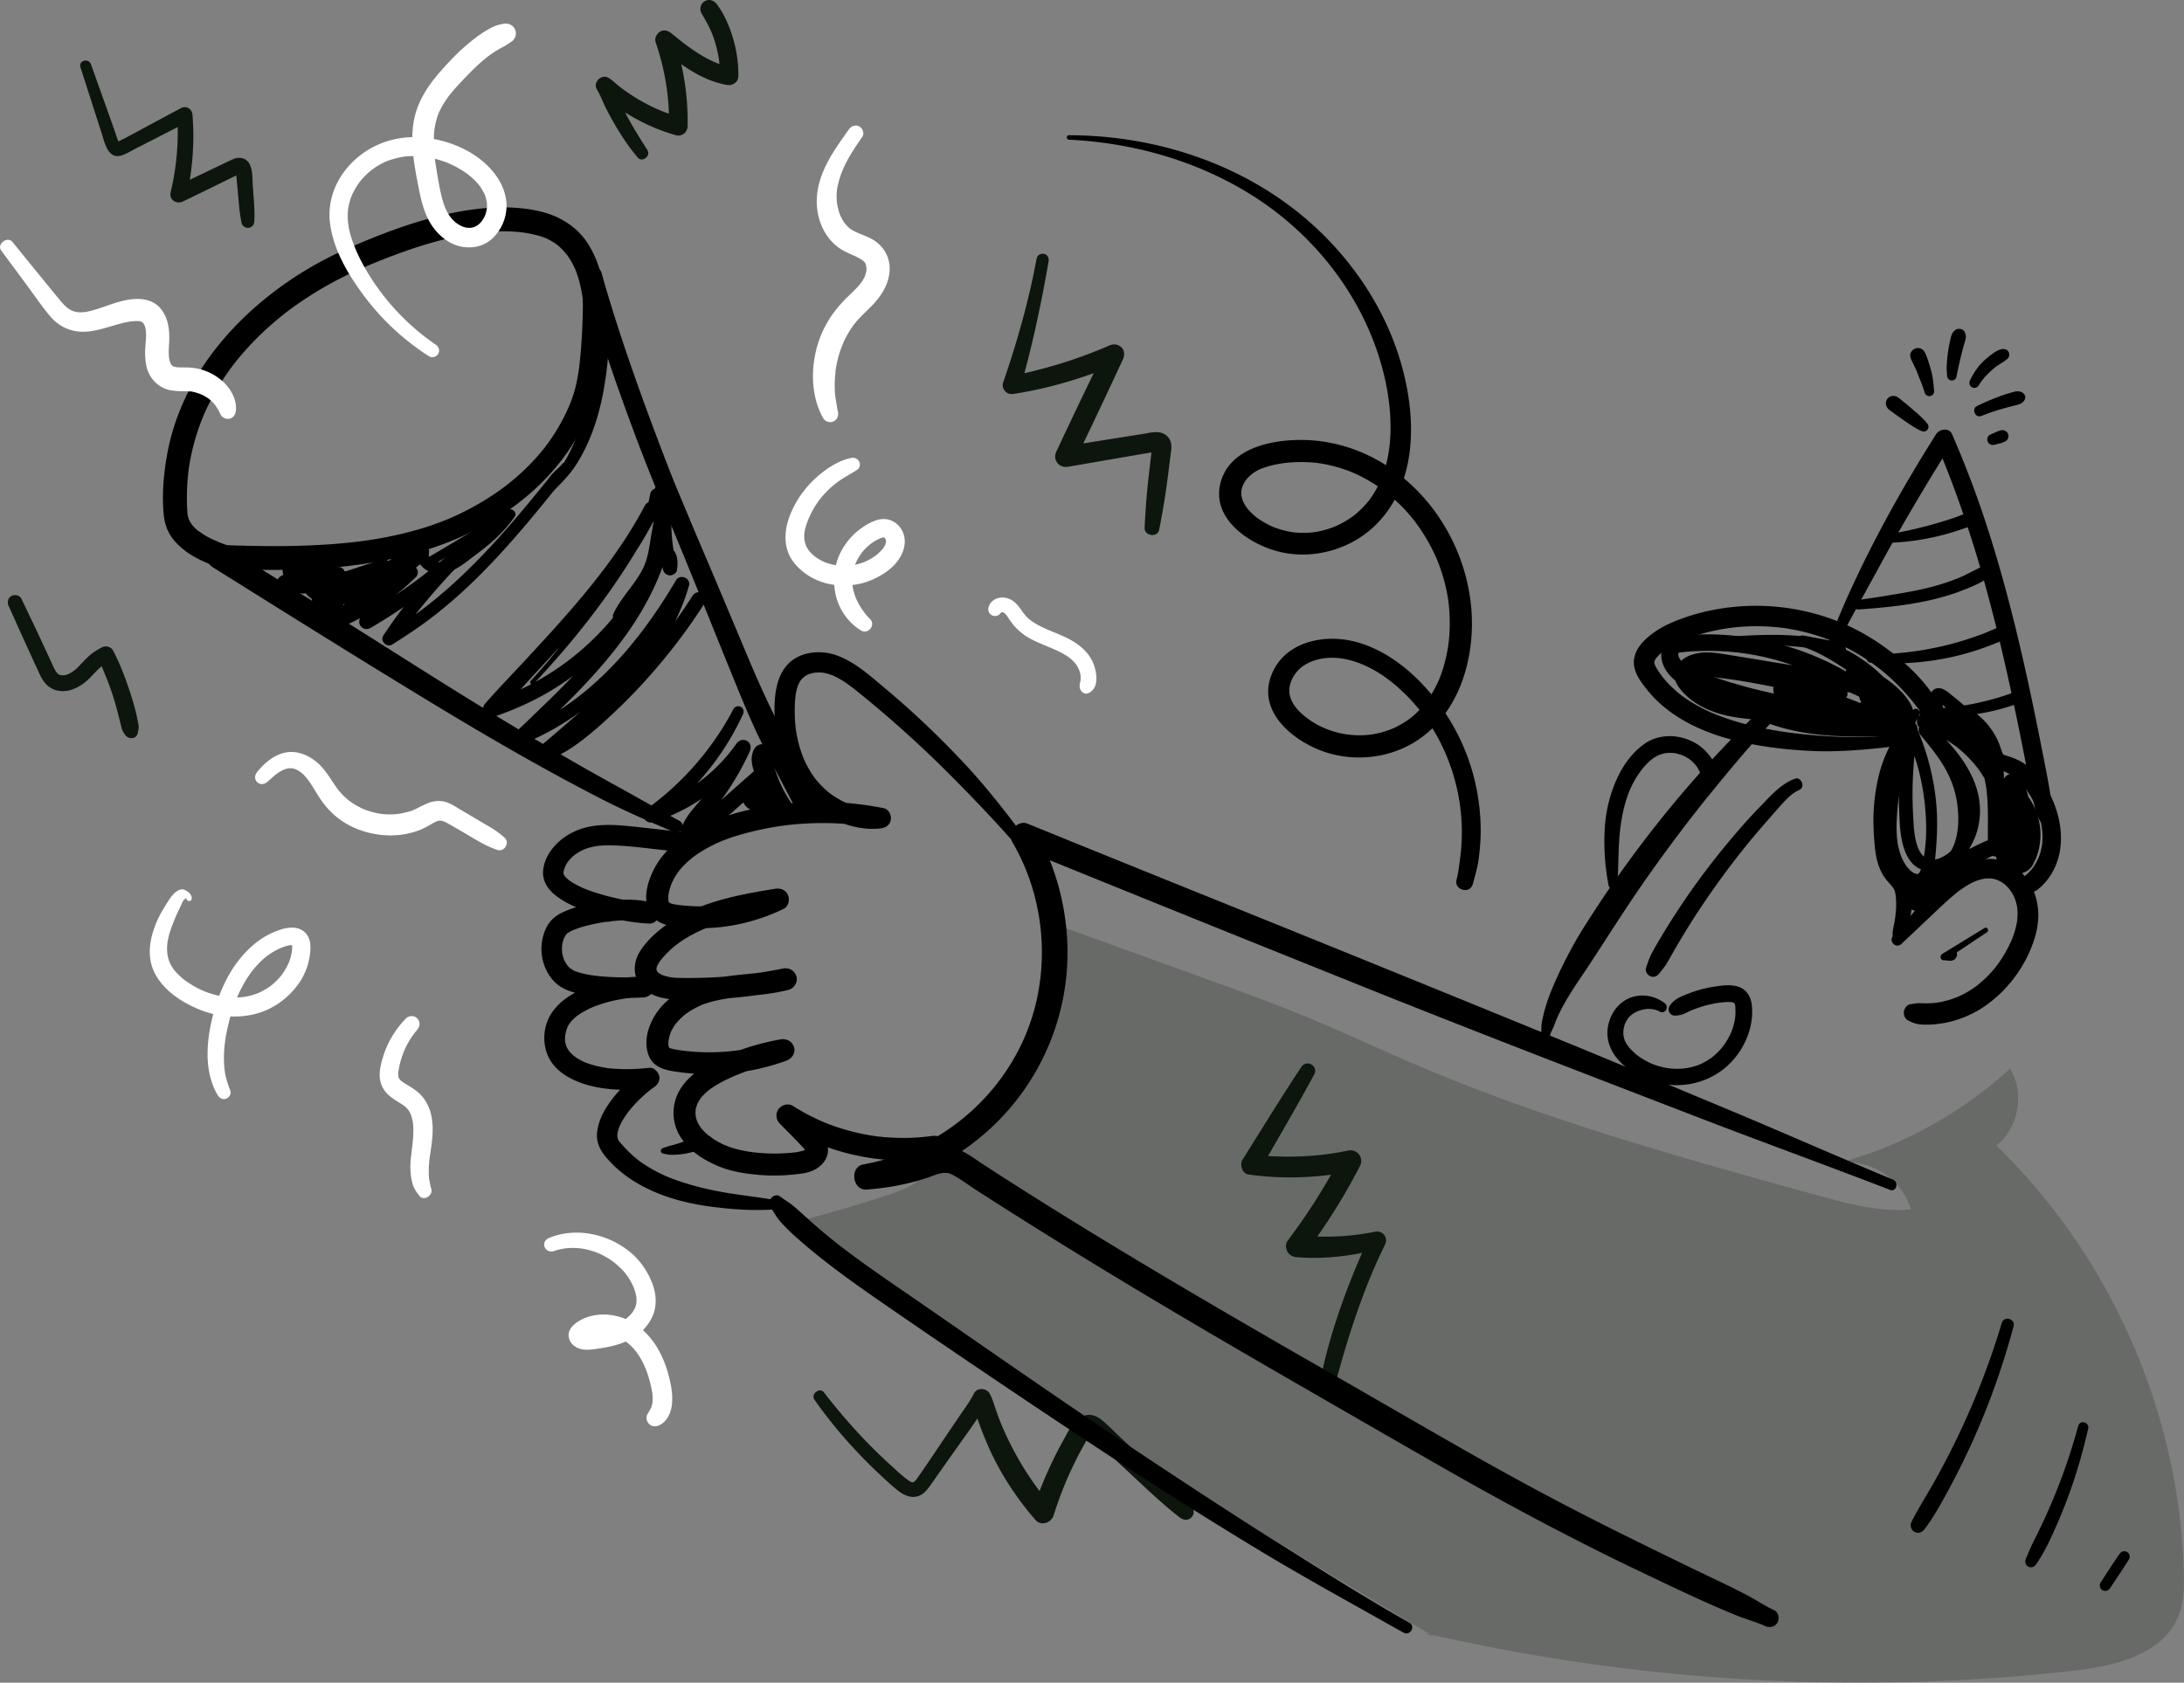 <svg xmlns="http://www.w3.org/2000/svg" id="Layer_2" data-name="Layer 2" viewBox="0 0 953.22 734.61"><rect x="0" y="0" width="953.22" height="734.61" fill="#808080" stroke="none"/><defs><style>.cls-1{fill:#0d160d}</style></defs><g id="ARTWORK"><path d="M567.99 465.78c-8.83 13.31-17.18 26.94-25.67 40.48-1.37 2.18-.19 6.1 2.64 6.5 15.25 2.15 30.73 1.48 45.82-1.56l-5.22-6.79a271.33 271.33 0 0 1-23.61 37.32c-.99 1.31-.78 3.45 0 4.78.9 1.53 2.39 2.21 4.09 2.35 12.04.96 24.53-.55 36.15-3.73-1.44-1.88-2.89-3.76-4.33-5.64-7.7 16.66-14.43 34.06-19.04 51.92-1.31 5.06-2.32 10.18-3.26 15.32-.31 1.69.46 3.43 2.22 3.92 1.64.45 3.49-.55 3.92-2.22 4.49-17.46 9.77-34.8 16.64-51.49 1.86-4.53 3.99-9.08 6.15-13.57 1.5-3.1-.95-6.3-4.33-5.64-5.7 1.12-10.76 1.78-16.68 2.04s-11.61.05-17.43-.38l4.09 7.13a270.81 270.81 0 0 0 23.41-37.43c1.91-3.69-1.23-7.62-5.22-6.79a143.432 143.432 0 0 1-8.03 1.42c-.15.02-1.48.2-.68.1l-1.19.15c-3.57.44-7.16.73-10.75.87-7.19.3-14.39-.03-21.54-.76l3.82 6.66c7.95-13.85 16.04-27.62 23.63-41.67 2-3.7-3.3-6.75-5.6-3.28ZM355.43 611.01c8.23 11.74 17.73 22.52 28.17 32.34 2.59 2.44 5.22 4.89 7.98 7.13 3.06 2.49 6.92 4.23 10.66 1.97 1.45-.88 2.5-2.19 3.49-3.54 1.22-1.67 2.39-3.38 3.57-5.07 2.19-3.11 4.38-6.22 6.58-9.33 2.59-3.64 5.17-7.28 7.76-10.93s4.75-7.3 7.66-10.38l-6.81-2.82c.13 3.91 1.73 7.89 3.03 11.53 1.38 3.85 2.94 7.63 4.64 11.35 3.15 6.85 6.98 13.38 11.33 19.53 2.65 3.74 5.47 7.4 8.51 10.84 2.45 2.77 6.87 1.11 7.87-2.08s2-6.1 3.14-9.11c.49-1.29.99-2.57 1.5-3.84.17-.42.35-.85.52-1.27.35-.85.15-.36.07-.18.36-.85.73-1.69 1.1-2.53 2.54-5.73 5.39-11.35 8.62-16.72.12-.2.24-.4.36-.59 0 0 .67-.96.27-.43s.33-.35.34-.36c.45-.56.08-.11-.12.02.39-.26.99-.29.11-.12-.96.19-.49.02-.19.06h-.42c-.46-.22-.47-.2-.02.04l.32.22c-.37-.28-.37-.26.02.07 2.28 2.34 4.84 4.46 7.24 6.68 5 4.61 9.96 9.27 14.93 13.91 5.61 5.23 11.19 10.4 17.27 15.09 1.52 1.17 3.55 1.48 5.03 0s1.28-3.59 0-5.03c-9.68-10.9-20.88-20.43-31.47-30.42-2.53-2.39-4.98-4.99-7.7-7.17-1.61-1.29-3.4-2.2-5.52-2.18s-4.19 1.09-5.7 2.6c-2.29 2.29-3.81 5.51-5.37 8.31s-3.12 5.79-4.55 8.75c-3.41 7.03-6.37 14.29-8.83 21.71l7.87-2.08c-1.2-1.4-2.4-2.81-3.56-4.25-.27-.33-.53-.67-.8-1-.54-.68.22.3-.31-.4a129.69 129.69 0 0 1-7.91-11.63c-1.91-3.17-3.61-6.29-5.24-9.53-.83-1.65-1.63-3.32-2.39-5-.38-.84-.75-1.69-1.11-2.54.28.66-.12-.3-.2-.5-.19-.46-.38-.92-.56-1.39-.76-1.92-1.47-3.86-2.14-5.81-.74-2.18-1.4-4.55-2.53-6.56-1.39-2.48-5.56-2.71-6.88 0-1.65 3.4-4.02 6.46-6.13 9.58s-4.07 6.02-6.1 9.03c-4.14 6.12-8.23 12.29-12.46 18.34-.36.52-.44.65-.89 1.12.04-.05-.81.67-.46.44-.48.32.02.14-.55.25-.11.02-.58-.07-.98-.25s-.98-.58-1.4-.89c-2.73-2.01-5.25-4.44-7.75-6.72-4.88-4.44-9.55-9.09-14.02-13.94a267.363 267.363 0 0 1-14.74-17.5c-1.81-2.33-5.82.74-4.12 3.18Z" class="cls-1"/><path d="M626.22 714.7a5311.887 5311.887 0 0 1-282.68-180.23c13.8-3.53 27.5-7.47 41.08-11.8 8.5-2.71 17.53-6.01 22.63-13.33 1.82-2.61 3.06-5.63 5.23-7.95 2.77-2.96 6.73-4.42 10.35-6.24 15.5-7.79 26.03-23.24 31.62-39.66 5.59-16.42 6.84-33.95 8.04-51.25 21.14 7.64 42.29 15.28 63.43 22.93 14.74 5.33 29.49 10.66 43.98 16.63 16.56 6.83 32.75 14.49 49.23 21.51 56.11 23.9 115.1 40.22 173.88 56.46 13.39 3.7 27.12 7.43 40.95 6.23-3.61-12.89-17.42-22.07-30.71-20.41 27.44-7.63 53.03-21.82 74.03-41.05 6.56 10.57 3.84 25.89-5.95 33.57 49.87 48.35 79.89 116.61 81.81 186.05.18 6.58.09 13.35-2.38 19.44-6.84 16.89-28.03 21.81-46.13 23.84-94.48 10.56-190.75 4.92-283.35-16.6" style="opacity:.2;fill:#0d160d"/><path d="M781.9 297.17c-18.22 16.63-35.43 34.35-51.2 53.32-8.18 9.84-15.96 19.99-23.39 30.41-3.68 5.16-7.27 10.38-10.73 15.7-3.46 5.3-6.93 10.62-9.98 16.17-3.41 6.21-6.57 12.55-9.27 19.11-1.23 2.99-2.31 6.06-3.17 9.18-.43 1.57-.81 3.15-1.12 4.75-.35 1.83-.26 3.66-.35 5.51-.11 2.29 3.2 2.56 3.86.52.47-1.44 1.22-2.71 1.75-4.12.48-1.28.96-2.55 1.52-3.79 1.21-2.69 2.61-5.29 4.11-7.83 3.05-5.16 6.52-10.03 9.81-15.03 6.88-10.46 13.53-21.06 20.58-31.41 6.97-10.23 14.28-20.22 21.79-30.06.42-.55.84-1.1 1.26-1.64.13-.17.74-.96.21-.27.19-.24.38-.49.57-.73.99-1.28 1.99-2.55 2.99-3.82 1.86-2.36 3.74-4.7 5.64-7.03 3.89-4.78 7.8-9.55 11.79-14.25a593.382 593.382 0 0 1 27.68-30.36c2.77-2.83-1.42-6.97-4.32-4.32Zm1.46 42.8c-6.35 2.38-11.09 8.04-15.71 12.78-4.81 4.93-9.33 10.16-13.73 15.45a321.127 321.127 0 0 0-24.39 33.47c-2.06 3.26-4.07 6.55-6.02 9.88-.98 1.67-1.94 3.33-2.81 5.06-.94 1.87-1.57 3.84-2.24 5.82-.5 1.49.45 3.2 1.84 3.75 1.6.64 2.98 0 3.97-1.3s2.1-2.54 2.96-3.94c.94-1.52 1.81-3.06 2.69-4.61a332.145 332.145 0 0 1 15.84-25.23c7.54-10.9 15.51-21.29 24.24-31.26 2.45-2.79 4.87-5.61 7.36-8.36s4.74-5.2 8.02-6.66c2.72-1.21.77-5.9-2.04-4.85Zm-56.88 97.89c-4.53-3.34-10.48-4.3-15.66-1.97s-8.47 7.61-9.14 13.2c-1.41 11.75 10.28 20.26 20.32 23.22 10.64 3.14 22.17 1.06 30.77-5.99 7.94-6.51 13.07-17.48 11.78-27.82-.49-3.93-2.77-7.08-6.76-7.99-3.31-.76-6.83-.21-10.14.32s-6.6 1.4-9.75 2.58c-3.48 1.3-7.3 2.58-9.27 5.93-1.03 1.74.28 4.07 2.32 4.04 1.66-.02 3.03-.31 4.54-1 1.06-.49 2.23-1.09 3.13-1.45 2.38-.95 4.82-1.73 7.32-2.33s4.6-.94 7.05-1.11c.52-.04 1.05-.06 1.57-.05.24 0 .47.01.71.02.1 0 .82.09.39.03-.52-.08.57.14.53.13.21.06.44.12.64.21-.38-.16-.14-.18.02.07.31.21.37.24.16.1-.2-.14-.16-.09.12.17-.09-.39.1.41.12.49.14.74.15.57.16 1.08.03 1.16.08 2.3 0 3.46l-.06.72c0 .09-.09.84-.04.42.06-.5-.11.67-.09.6a28.916 28.916 0 0 1-.95 3.88c-1.11 3.46-3.36 7.22-5.92 9.92a30.086 30.086 0 0 1-2.95 2.72c.12-.1.45-.33-.14.11a28.71 28.71 0 0 1-4.19 2.58c-.22.11-.44.21-.66.32-.12.05-.83.36-.32.15-.52.22-1.04.41-1.57.58-2.04.69-4.19 1.14-5.76 1.28-2.22.2-4.47.17-6.69-.12.54.07-.68-.12-.89-.16-.55-.1-1.1-.22-1.64-.35-1.09-.26-2.17-.57-3.22-.94-1.21-.42-1.43-.51-2.42-.99s-1.99-1.02-2.94-1.61c-1.98-1.23-3.19-2.18-4.93-3.96-.75-.76-1.34-1.45-1.87-2.26-.34-.53-.65-1.07-.92-1.64-.25-.53.14.41-.06-.15-.12-.34-.23-.67-.32-1.02-.06-.23-.12-.46-.17-.69-.04-.17-.07-.35-.1-.52.03.28.03.3 0 .05-.05-.53-.07-1.06-.06-1.6 0-.3.03-.59.05-.89.03-.25.02-.24-.02.04l.06-.35c.11-.58.24-1.16.41-1.73.07-.23.15-.45.23-.67.23-.67-.09.09.21-.49.27-.53.58-1.03.88-1.54.17-.28.34-.5.79-.97.16-.17.33-.34.5-.5-.01 0 .77-.65.43-.39 3.12-2.38 8.34-3.6 12.26-1.42 2.48 1.38 4.36-2.11 2.17-3.72Zm103.43-25.8c4.1-3.87 8.21-7.73 12.3-11.61 3.83-3.63 7.64-7.33 11.74-10.67 1.53-1.24 3.8-2.79 5.81-3.89 2.13-1.16 3.61-1.74 6.23-2.27.84-.17.32-.06.13-.03.28-.03.56-.06.84-.07.63-.04 1.27-.03 1.9 0 .13 0 1.02.06.45.02-.52-.04.21.03.33.06.51.1 1.02.22 1.52.38.22.07.44.15.66.22 1.05.31-.51-.28.08.02.41.21.83.4 1.23.63s.8.48 1.18.74c.2.14.82.63.1.04.23.18.45.37.67.56.71.62 1.36 1.3 1.97 2.03.16.19.61.84.08.09a20.595 20.595 0 0 1 2.01 3.37c.1.22.2.43.3.65-.07-.15-.31-.85-.05-.07.35 1.02.67 2.03.88 3.08.05.26.1.52.14.79-.03-.19-.08-.8.02.12.06.58.1 1.17.12 1.76.05 1.32-.02 2.64-.16 3.96-.02.15-.16.88-.01.1l-.15.87a35.953 35.953 0 0 1-1.52 5.59c-.2.56-.41 1.12-.64 1.68-.34.86-.13.32-.05.13-.12.27-.24.55-.37.82-.55 1.19-1.13 2.37-1.75 3.52-1.1 2.03-2.31 3.99-3.65 5.87-.35.5-.72.99-1.08 1.47-.43.57.44-.52-.02.02l-.51.63c-.77.94-1.58 1.86-2.42 2.74-1.59 1.68-3.3 3.17-5.06 4.66-.6.51.87-.62-.18.14a49.834 49.834 0 0 1-2.32 1.63c-1.17.77-2.38 1.48-3.63 2.13-.64.33-1.28.65-1.94.95-.26.12-.52.24-.79.35.61-.27 0 0-.29.11-1.27.5-2.57.94-3.88 1.31-1.38.39-2.79.71-4.2.95-.28.05-.57.09-.85.14.68-.11.11-.01-.26.02-.64.07-1.28.12-1.93.16-1.43.08-2.86.07-4.29 0-1.64-.09-3.25.24-4.87.47-1.48.21-2.59 1.89-2.77 3.22-.19 1.45.48 3.15 1.85 3.86 1.59.81 3.16 1.47 4.94 1.68 1.42.17 2.87.17 4.29.12 2.91-.1 5.85-.5 8.69-1.16 5.42-1.26 10.7-3.6 15.3-6.73 8.97-6.12 16.03-14.97 20.24-24.96 2.29-5.42 3.77-11.42 3.26-17.34-.47-5.5-2.4-10.45-5.9-14.73-3.18-3.89-7.8-6.61-12.79-7.28-5.91-.79-11.79 1.44-16.65 4.69-5.46 3.65-10.03 8.33-14.36 13.23s-9.04 10.27-13.54 15.42c-2.16 2.46 1.2 5.9 3.62 3.62Z"/><path d="M866.15 405.15c-6.16 3.77-12.31 7.55-18.47 11.32-1.18.73-.78 2.87.75 2.77 1.14-.08 2.23.37 3.38.16.89-.16 1.59-.69 2.02-1.48.91-1.68-.1-3.92-2.2-3.48-1.3.27-1.14 2.11 0 2.47l-.48-.54c-.03-.14-.04-.16-.05-.04-.05-.02.07.3-.01.2s.1-.05-.06.06c.14-.09.31-.1.17-.18-.2-.11-.92-.03-1.18-.07-.54-.07-1.05-.13-1.59-.07l.75 2.77c6.01-4.02 12.03-8.03 18.04-12.05 1.13-.75.1-2.55-1.07-1.83ZM705.87 386c.6-6.93.37-13.9.96-20.84.51-6.02 1.55-12.09 3.57-17.8 1.77-5 4.62-10.03 8.35-13.87 2.03-2.08 4.12-3.67 6.89-4.39 1.3-.34 2.13-.44 3.57-.42.58 0 1.16.05 1.73.12-.67-.08-.07 0 .05.02.45.1.91.18 1.36.3.67.18 1.33.4 1.99.64s.23.1.09.03c.42.19.84.4 1.25.62a17.89 17.89 0 0 1 2.33 1.5c-.54-.42.49.45.58.53.51.47.96.98 1.43 1.48.07.08.43.54.07.06a15.68 15.68 0 0 1 1.66 2.79c.29.62-.3-.79.09.24.26.68.54 1.14.93 1.72 1.82 2.72 6.24 1.77 6.28-1.7.04-3.26-2.18-6.47-4.32-8.79s-4.6-3.93-7.36-5.1c-6.22-2.64-13.81-2.44-19.48 1.5s-9.73 9.82-12.45 15.96-4.5 13.23-4.97 20.23c-.58 8.57-.04 17.27 1.61 25.69.45 2.28 3.62 1.52 3.8-.51Zm122.55-65.28c-9.78 1.11-19.58 1.32-29.4.76s-19.11-1.53-28.54-3.37c-7.5-1.46-14.91-3.51-22.01-6.37-.22-.09-1.27-.53-.56-.23l-1.38-.6c-.86-.38-1.71-.78-2.55-1.2-1.73-.85-3.42-1.77-5.07-2.76s-3.13-1.97-4.62-3.06c-.2-.14-.39-.29-.59-.44-.05-.04-.54-.41-.14-.11.35.27-.56-.45-.71-.57-.76-.62-1.5-1.26-2.22-1.92a49.098 49.098 0 0 1-3.84-3.93c-.32-.37-.64-.75-.95-1.13-.12-.14-.23-.29-.35-.43-.43-.5.4.55.01.02-.55-.75-1.1-1.5-1.61-2.27-.58-.88-1.11-1.77-1.57-2.72-.29-.61.09.55-.02-.11-.03-.19-.12-.41-.18-.6-.25-.78-.08-.27-.06-.03-.01-.11-.04-1.21-.06-.64-.02.47.02-.1.05-.19.07-.25.14-.49.23-.73-.31.81.18-.22.35-.47.07-.1.55-.77.22-.34s.19-.21.27-.3c.36-.41.73-.8 1.11-1.18.34-.33.68-.66 1.04-.97.2-.18.41-.35.62-.53.11-.1.66-.54.05-.06.8-.63 1.66-1.19 2.52-1.73 1.81-1.12 3.71-2.06 5.66-2.9-.73.31.43-.17.64-.25.45-.18.89-.35 1.34-.51 1.1-.41 2.21-.79 3.33-1.15 2.14-.7 4.31-1.31 6.49-1.84s4.39-.98 6.61-1.35c.59-.1 1.19-.19 1.78-.28.02 0 .75-.11.3-.05-.51.07.41-.05.52-.07 1.12-.14 2.24-.26 3.36-.36 4.56-.4 9.15-.46 13.72-.19 1.12.07 2.25.16 3.37.26.52.05 1.05.11 1.57.17.22.03.45.05.67.08-.03 0 1.2.16.74.09-.51-.07.41.06.52.08.22.03.45.07.67.1.59.09 1.19.19 1.78.3 1.18.21 2.36.44 3.53.7 4.19.91 8.31 2.13 12.32 3.63.87.32 1.72.67 2.58 1.01.8.32.19.08.03 0 .24.1.49.21.73.31a93.928 93.928 0 0 1 6.77 3.29 93.298 93.298 0 0 1 12.62 8.17c-.63-.49.31.25.5.4a93.498 93.498 0 0 1 5.83 5.07c2.88 2.72 5.58 5.63 8.08 8.71l.87 1.08c.07.09.58.75.26.33-.29-.39.1.14.13.18.79 1.03 1.64 2.01 2.47 3.01 1.35 1.64 4.07 1.52 5.61.33 1.64-1.27 2.22-3.68 1.1-5.51-4.47-7.33-10.92-13.76-17.56-19.14s-14.05-10.08-21.97-13.57c-17.86-7.84-37.62-10.07-56.81-6.54-4.72.87-9.38 2.11-13.9 3.72-4.28 1.52-8.58 3.32-12.32 5.93-4.21 2.94-8.59 6.87-9.23 12.25-.61 5.12 2.95 9.71 5.98 13.45 10.33 12.75 26.56 19.47 42.22 22.79 9.49 2.01 19.22 3.11 28.9 3.58 10.32.51 20.64-.25 30.9-1.34 2.64-.28 5.28-.62 7.91-1s2.08-5.09-.65-4.78Zm28.01-9.51c4.35 3.44 8.13 8.02 10.18 13.22.52 1.31.94 2.67 1.26 4.04.37 1.58.49 3.2 1.35 4.62s2.16 2.32 3.63 2.96c1.69.73 2.47.91 4.08 1.83.54.31 1.06.64 1.58.99 0 0 .98.72.45.31.29.23.58.47.86.71 1.04.9 2.01 1.89 2.94 2.9.51.56 1.01 1.14 1.47 1.74-.11-.14-.36-.5.08.12.22.31.45.62.66.93.86 1.26 1.64 2.58 2.35 3.93 2.84 5.44 4.48 11.55 4.1 17.74-.03.46-.08.91-.12 1.36-.06.49-.06.51 0 .06-.04.25-.08.51-.13.76-.14.76-.31 1.51-.51 2.26s-.44 1.48-.71 2.21c-.13.36-.27.72-.42 1.08.31-.74-.14.28-.21.42-.39.81-.82 1.59-1.3 2.35-.14.22-.28.43-.42.64-.08.12-.99 1.32-.5.71a22.473 22.473 0 0 1-3.55 3.48c-1.69 1.32-1.49 4.41 0 5.78 1.8 1.66 3.97 1.4 5.78 0 5.19-4.01 8.63-10.33 9.71-16.76 1.29-7.67-.13-15.28-3.17-22.37-2.54-5.92-6.26-11.42-11.49-15.27-2.59-1.9-5.49-3.1-8.54-4.03-1.04-.32-1.52-.37-1.84-1.15-.67-1.65-1.11-3.38-1.85-5.03-2.83-6.35-7.68-11.75-13.9-14.9-1.42-.72-3.22 1.24-1.82 2.35Z"/><path d="M832.18 316.15c-4.72 3.97-7.93 10.01-10.09 15.69s-3.45 12.21-4.05 18.5-.43 12.36.15 18.47c.33 3.44.82 6.86 2.14 10.08.65 1.59 1.4 3.08 2.42 4.47 1.08 1.46 2.41 2.71 3.48 4.16-.41-.56.31.51.3.5.14.23.26.46.38.7-.12-.29-.09-.2.07.28.2.8.38 1.59.43 2.1.2 2.01.23 4.07.11 6.08s-.36 3.81-.71 5.7c-.41 2.2-1.28 4.66-.41 6.83.46 1.14 1.74 1.94 2.93 1.19 1.8-1.12 2.56-3.01 3.13-4.99.52-1.81.95-3.65 1.28-5.51.64-3.55 1.48-7.48 1.17-11.11-.33-3.99-2.68-6.88-5.24-9.75-.82-.92.33.55-.38-.48-.15-.22-.31-.45-.45-.68-.43-.69-.82-1.41-1.14-2.15.28.66-.21-.58-.2-.57-.14-.39-.26-.78-.37-1.17-.23-.79-.44-1.59-.61-2.4-.63-2.93-.8-5.35-1.02-8.65-.2-3.03-.28-6.08-.22-9.12.12-6.33.61-11.75 2.19-17.77.81-3.08 1.89-6.2 3.19-9.04 1.4-3.05 3.24-5.81 4.98-8.67 1.38-2.26-1.64-4.24-3.48-2.68Z"/><path d="M731.8 293.38c20.83 10.02 43.05 16.53 65.96 19.5 6.4.83 12.84 1.42 19.29 1.73l-.98-7.27c-1.51.24-2.15.33-3.64.49s-3.1.31-4.65.41c-2.83.18-5.66.39-8.5.43s-5.83-.02-8.73-.2c-1.35-.08-2.69-.19-4.04-.32-.71-.07-1.41-.14-2.12-.22-.35-.04-.71-.08-1.06-.13-.21-.03-.42-.05-.63-.08.42.06.37.05-.14-.02-5.7-.82-11.33-2.03-16.84-3.68-2.79-.83-5.56-1.73-8.29-2.74-1.33-.49-2.65-1.02-3.97-1.55-.1-.04-.77-.32-.14-.05-.33-.14-.65-.28-.98-.42-.72-.31-1.43-.63-2.14-.96-2.71-1.25-5.35-2.64-7.99-4.03-1.18-.63-2.36-1.27-3.52-1.94a41.5 41.5 0 0 1-1.42-.87c-.32-.2-.63-.41-.93-.63-.13-.09-.98-.74-.39-.27-.49-.39-.96-.8-1.4-1.23-.17-.17-.35-.35-.51-.52-.05-.05-.81-.96-.31-.31-.36-.47-.64-.97-.93-1.49-.08-.15-.22-.65-.02-.03-.11-.33-.2-.66-.28-.99.19.79-.01-.23-.02-.39 0-.22 0-.49.03-.72-.14.86.33-.57-.02.14-.09.18-.12.44.11-.09-.1.22-.82.33-.04.11.24-.07.47-.12.71-.18 1.11-.28-.35.02.31-.06.49-.06.98-.1 1.47-.15 11.54-1.1 23.06-.4 34.18 2.02 12.93 2.81 24.77 7.88 35.86 15.11l2.97-7.05c-12.18-2.26-24.46-4.04-36.68-6.08-6.03-1.01-12.07-1.97-18.11-2.95-5.61-.91-11.33-1.66-16.65.85-3 1.42-5.44 4.06-5.79 7.44s1.88 6.31 4.06 8.61c3.71 3.91 8.55 6.55 13.59 8.33 5.51 1.95 11.39 2.65 17.18 3.19 2.94.27 5.89.49 8.84.79.79.08 1.59.17 2.38.27l.95.12c-.5-.07.28.04.31.04 1.58.23 3.15.48 4.72.74 13.28 2.27 26.65 5.82 40.22 4.53 1.78-.17 3.6-1.17 4.03-3.07.39-1.72-.23-3.89-1.92-4.72-14.61-7.18-30.1-12.53-46.06-15.79-2.03-.42-4.04.42-4.87 2.39-.75 1.78-.15 4.23 1.69 5.15 4.21 2.11 8.64 3.74 13.24 4.73l1.09-8.07c-8.03.14-15.83 2.1-23.01 5.67-2.58 1.28-2.76 5.83 0 7.05 16.61 7.36 34.85 7.96 52.74 7.52 2.12-.05 4.25-.08 6.38-.18 2.48-.12 5.02-.65 6.85-2.47 3.32-3.32 2.48-8.54.23-12.2-4.46-7.23-12.24-11.7-19.28-16.03-8.63-5.29-17.36-10.15-27.08-13.12l-1.26 4.57c16.6 2.24 31.55 12.22 40.45 26.37 2.5 3.97 4.49 8.21 5.9 12.69l2.4-3.15c-7.44-.96-13.06-7.05-18.02-12.11l-1.97 4.75c3.25.13 6.18-1.01 8.69-3.01 1.63-1.29.7-4.3-1.24-4.7-2.32-.47-4.65-.95-6.97-1.4-1.5-.3-3.07.43-3.49 1.98-.38 1.4.47 3.2 1.98 3.49 2.33.46 4.66.9 6.99 1.35l-1.24-4.7c-1.34 1.08-3.04 1.48-4.72 1.42-2.44-.08-3.63 3.08-1.97 4.75 6.1 6.12 13 12.23 21.96 13.16 1.59.16 2.87-1.73 2.4-3.15-5.63-17.31-19.02-31.11-35.66-38.2-4.57-1.95-9.31-3.36-14.23-4.11-2.95-.45-4.25 3.65-1.26 4.57 7.67 2.36 14.67 6.79 21.27 11.25 6.1 4.12 12.57 8.06 17.37 13.69.58.68.73.87 1.28 1.67.5.73.96 1.48 1.35 2.27.02.05.23.56.08.17-.17-.43.07.25.1.35.1.33.16.67.26 1 .13.43-.01-.13-.02-.21 0 .21.01.44.03.65 0 .08-.01.65.02.1s.01.14-.08.23c-.26.25.07-.19.13-.26-.27.35-.21.15.13-.05-.55.33.46 0-.27.22.64-.19-.25.01-.45.07.63-.18.13 0-.07 0-.26.01-.51.03-.77.04-1.99.08-3.97.11-5.96.16-7.98.18-15.99.21-23.95-.51-1.18-.11-2.36-.23-3.54-.37-.22-.03-.44-.05-.66-.08-.73-.09.49.07-.24-.03-.58-.08-1.17-.17-1.75-.26-2.18-.34-4.35-.76-6.5-1.26s-4.27-1.09-6.36-1.77c-1.05-.34-2.09-.71-3.12-1.1a43.19 43.19 0 0 1-2.71-1.11v7.05c5.76-2.85 12.42-4.41 18.88-4.5a4.128 4.128 0 0 0 4.04-3.56c.26-1.92-.94-4.07-2.94-4.51-4.15-.9-7.79-2.18-11.26-3.93l-3.18 7.54c7.72 1.6 15.33 3.67 22.79 6.22 3.65 1.25 7.27 2.62 10.84 4.09.85.35 1.18.49 2.2.94.92.4 1.84.81 2.75 1.23 1.83.83 3.64 1.69 5.44 2.58l2.11-7.79c-5.51.52-11.04.24-16.52-.44-.46-.06-.55-.07-1.24-.17-.63-.09-1.26-.19-1.88-.29-1.49-.24-2.98-.49-4.47-.76-2.75-.49-5.49-1.03-8.23-1.55-5.61-1.06-11.25-2.01-16.94-2.57-2.78-.27-5.57-.48-8.36-.74-2.92-.27-4.83-.48-7.66-1.01-2.39-.45-4.76-1.05-7.05-1.86-.51-.18-1.01-.37-1.51-.57-.11-.04-.73-.32-.11-.04-.24-.11-.49-.22-.73-.33-1.08-.51-2.15-1.06-3.17-1.69-.51-.31-1.01-.63-1.5-.97-.22-.15-.43-.31-.64-.46-.54-.4.42.35-.09-.08-.91-.76-1.78-1.56-2.58-2.44-.22-.25-.44-.49-.65-.75-.06-.07-.41-.6-.11-.15a10.8 10.8 0 0 1-.45-.72c-.07-.12-.26-.71-.07-.16-.1-.31.05-.6-.01-.1-.02.14-.14.47-.14.61 0-.39.33-.41.03-.09.05-.06.94-.81.34-.37.42-.3.86-.55 1.32-.79.7-.37.23-.1.06-.04.24-.09.48-.17.72-.24.56-.17 1.11-.27 1.68-.39.64-.13-.6 0 .06 0 .39 0 .79-.06 1.18-.07 1.14-.04 2.27.02 3.4.12.54.05 1.07.11 1.6.18-.18-.02-.73-.11.1.02.39.06.78.12 1.18.18 5.64.88 11.27 1.78 16.91 2.67 12.82 2.03 25.64 4.23 38.49 5.97 1.93.26 3.74-.3 4.55-2.23.75-1.78.07-3.8-1.58-4.82-21.55-13.3-47.8-19.86-73.07-17.81-3.49.28-7.39.49-9.52 3.72-1.96 2.97-1.63 6.75-.23 9.86 2.43 5.38 8.29 8.82 13.21 11.65 10.98 6.32 23.41 10.5 35.88 12.61 14.26 2.42 28.66 2.36 42.81-.65 4.12-.88 3.14-7.29-.98-7.27-22.31.12-44.51-3.67-65.71-10.57-5.96-1.94-11.83-4.14-17.59-6.6-.97-.41-2.06-.28-2.65.69-.5.84-.25 2.2.69 2.65Z"/><path d="M835.1 309.93c-3.34 3.96-6.39 8.63-8.13 13.54s-2.99 10.07-3.77 15.25-1.41 10.28-1.86 15.44c-.43 4.9-.52 9.79.17 14.68s2.4 9.35 5.44 13.19c3.2 4.04 9.23 7.88 14.01 3.89 1.9-1.58 2.69-4.03 3.05-6.39.42-2.76.72-5.55.94-8.33.44-5.55.69-11.11.4-16.68-.67-12.72-3.72-25-8.72-36.69-.92-2.15-4.61-1.55-5.03.66a155.901 155.901 0 0 0-2.69 35.56c.2 5.07.38 10.35 1.78 15.25 1.15 4.01 3.29 8.19 7.26 10.02 8.78 4.02 18.47-3.1 22.55-10.59 4.16-7.66 4.74-16.91 2.02-25.13-3.59-10.85-11.52-19.54-19.78-27.14-1.25-1.15-3.22-1.24-4.46 0s-1.09 3.14 0 4.46c3.76 4.54 7.53 9.1 10.49 14.22s4.85 10.61 5.55 16.38.56 11.18-1.16 16.38c-.71 2.16-1.9 4.27-3.52 5.92-1.84 1.87-3.81 3.09-6.07 4.63-5.4 3.67-10.95 8.58-10.82 15.69.05 2.85 3.96 4.92 6.02 2.5 5.46-6.41 11.66-11.9 18.6-16.39 3.55-2.29 7.27-4.33 11.12-6.09 1.9-.87 3.47-1.35 5.42-2.43s3.78-2.76 4.73-4.87c1.83-4.04 1.23-8.61.49-12.84-.63-3.6-1.69-7.11-3.1-10.49-2.97-7.12-7.3-13.61-12.85-19-6.18-5.99-13.72-10.53-21.97-13.01v7c1.86-.46 3.25-.56 5.53-.33.62.06-.47-.08.14.02a18.232 18.232 0 0 1 2.2.48c.42.12.85.24 1.26.39.67.23.93.32 1.25.47 3.67 1.68 6.65 4.04 8.85 7.07 2.67 3.67 4.16 7.23 5.29 11.54.28 1.07.53 2.14.74 3.22.11.54.2 1.08.29 1.63s.19 1.19.2 1.27c.34 2.59.5 5.21.59 7.82.21 6.08-.03 12.16.11 18.24.04 1.46.89 2.81 2.26 3.36 1.47.59 2.82.21 4.02-.76 8.66-7.03 11.07-19.58 6.75-29.61l-5 5c-.55-.42.34.3.44.39.3.26.58.53.85.82.47.48.91.99 1.34 1.52-.48-.59.34.48.42.59.19.28.37.56.55.84.36.57.69 1.16.99 1.76.2.4.39.81.58 1.22-.27-.62.03.09.12.33.24.63.45 1.28.63 1.93.22.76.39 1.53.54 2.31.06.33.12.67.16 1.01-.14-1 0 .24.02.44.12 1.47.08 2.92-.03 4.39-.03.39-.07.78-.12 1.17.09-.73.02-.18-.06.23-.13.72-.3 1.43-.5 2.13s-.45 1.39-.71 2.07c.35-.9-.03.04-.12.24-.17.36-.35.71-.54 1.05-.08.15-.16.3-.25.44-.27.43-.22.39.15-.1.02.25-1.08.69-.04.12-.51.28-.61.3-.02.08-.46.11-.33.11.38-.03 1.4.08 2.38.81 2.92 2.19l-6.97 4.05c3.21 3.22 8.39 1.93 10.65-1.7 1.07-1.72 1.29-3.71 1.54-5.67.21-1.72.41-3.45.62-5.18.4-3.38 1.36-7.33-.55-10.45-2.21-3.61-7.34-4.79-10.49-1.67l7.01 4.08c1.53-6.46.43-13.51-3.37-19-1.25-1.81-3.74-2.8-5.75-1.51s-2.54 3.63-1.51 5.75c.14.29.27.59.41.88.21.41-.17-.47.11.25.23.6.46 1.21.65 1.82.41 1.29.74 2.61.98 3.95.06.32.11.64.16.96-.09-.61-.02-.09.02.24a31.056 31.056 0 0 1 .04 6.01c-.03.32-.07.64-.1.97-.07.7.17-.96-.04.25-.11.64-.23 1.27-.37 1.91-.28 1.26-.64 2.51-1.08 3.72-.13.36-.27.73-.41 1.09.16-.4.08-.18-.04.09-.29.65-.6 1.29-.94 1.91-.64 1.2-1.37 2.35-2.17 3.44-1.26 1.73-.35 4.63 1.47 5.59 2.12 1.12 4.24.38 5.59-1.47 7.52-10.33 8.43-24.41 2.98-35.84-2.42 1.41-4.84 2.83-7.26 4.24.38.56.74 1.12 1.06 1.71.13.24.25.47.37.71.04.08.47 1.03.29.6-.17-.4.24.65.23.62.09.25.17.51.25.77a19.174 19.174 0 0 1 .63 2.74c-.13-.77 0 .13.02.28a19.355 19.355 0 0 1-.05 3.82c.05-.45.04-.25-.02.08-.08.4-.16.79-.25 1.18-.94 4.01 3.96 7.12 7.01 4.08-.55.55-1.32.66-2.04.54.67.11-.32-.22-.55-.4.57.45-.09-.22-.2-.47.11.49.14.49.09.01.03.26.04.52.04.78 0 1.9-.37 3.84-.59 5.73l-.36 3.06c-.06.55-.13 1.1-.19 1.65 0 .05-.26 1.41-.07.54-.1.45-.2.89-.32 1.34-.09.28-.08.25.04-.11-.27.43-.27.44 0 .02.15-.18.34-.3.56-.35.31-.11.29-.1-.08.01.67-.08 1.36-.01 1.87.5-2.86-2.86-8.26.02-6.97 4.05 1.61 5.05 7.75 4.73 10.77 1.19 2.13-2.49 3.37-6.05 3.97-9.23 1.25-6.56.09-13.44-3.21-19.26-1.89-3.34-4.49-6.04-7.51-8.37-1.26-.97-3.39-.47-4.43.57-1.24 1.24-1.22 2.91-.57 4.43-.2-.47.02.07.09.27.08.22.16.44.23.66.16.5.3 1.01.43 1.52.14.57.25 1.14.33 1.72-.06-.39-.02-.22 0 .07s.05.58.07.87c.06 1.05.04 2.11-.05 3.16-.02.26-.08.79 0 .25-.03.23-.07.46-.11.7-.1.58-.22 1.15-.37 1.72-.26 1.02-.58 2.04-1 3.01.15-.36.05-.13-.05.09-.13.26-.25.53-.39.79-.24.47-.5.93-.78 1.38-.31.5-.64.98-.98 1.46.22-.31.08-.09-.07.09-.19.22-.37.45-.57.67-.74.83-1.55 1.59-2.42 2.3l6.28 2.6c-.28-11.26.69-22.7-2.13-33.73-2.45-9.59-8.05-18.85-17.28-23.19-5.13-2.41-10.79-3.29-16.34-1.89-3.56.9-3.35 6 0 7 3.57 1.07 5.8 2.01 9.04 3.84a51.773 51.773 0 0 1 5.42 3.53c.11.08.8.62.41.31.75.6 1.49 1.21 2.21 1.85 1.26 1.11 2.47 2.29 3.61 3.51.57.61 1.13 1.24 1.68 1.88.27.32.54.64.81.97.15.19.3.37.45.56.37.47-.27-.36.1.13 2.09 2.78 3.92 5.76 5.44 8.89.18.38.36.76.53 1.14.07.16.15.33.22.49.03.07.32.75.17.4.13.32.62 1.59.85 2.25.58 1.64 1.07 3.31 1.47 5 .18.76.34 1.52.48 2.29.09.47.16.95.24 1.42 0 .02.09.6.04.24s.08.62.07.6c.09.82.17 1.65.19 2.48.01.46.01.92-.01 1.38-.01.26-.03.53-.06.78.06-.38-.02.06-.06.19-.45 1.67-.76 2.08-2.26 2.91-.39.22-.79.41-1.19.6-.23.11-.47.21-.7.31.08-.03.35-.15-.02.01-1.11.47-2.22.94-3.31 1.44-3.66 1.67-7.2 3.59-10.59 5.75-7.74 4.92-14.77 10.99-20.71 17.98l6.02 2.5c-.04-2.03.91-3.95 2.48-5.66 1.92-2.08 3.81-3.26 6.18-4.88s4.88-3.35 6.81-5.56c2.04-2.33 3.48-4.98 4.5-7.9 1.99-5.71 2.11-12.22 1.4-18.17-.77-6.46-2.64-12.67-5.76-18.4-3.41-6.25-8.09-11.72-12.68-17.11l-4.46 4.46c6.63 5.95 13.06 12.43 17.04 20.51 3.41 6.91 4.21 14.25 1.76 21.45-1.05 3.08-2.84 6.08-5.27 8.37-2.24 2.11-6.25 4.66-9.61 3.95-3.02-.64-4.63-3.63-5.53-6.49-1.3-4.17-1.39-8.18-1.65-12.71-.68-12.01-.02-24.16 1.88-36.03l-5.03.66c4.19 9.03 6.88 18.93 8.05 28.8 1.14 9.68 1.31 20.06-1.35 29.52-.19.68-.51 1.59-.8 1.96-.26.33-.4.46-.68.57-.07.03-.59.03-.48.05-1.76-.3-3.21-1.78-4.37-3.26-.21-.27-.93-1.37-1.29-2-.23-.41-.45-.83-.66-1.26-.1-.21-.2-.43-.3-.64.2.46-.2-.52-.19-.51a31.868 31.868 0 0 1-1.67-6.65c.02.16.06.53-.02-.19-.06-.49-.11-.99-.15-1.48a54.92 54.92 0 0 1-.16-3.39c-.04-2.16.05-4.32.2-6.47.31-4.53.85-9.05 1.44-13.55.65-4.92 1.42-10.22 2.77-15.27s2.83-10.19 5.54-14.88c.93-1.6-1.38-3.54-2.65-2.04Z"/><path d="M848.23 310.72c-.05-1.11-.28-2.17-.39-3.28-.05-.53-.09-1.06-.12-1.58-.02-.3-.04-.61-.04-.91.06-.67-.03-.62-.28.16l-1.18.69c-.83.29-.6-.3-.39.09.2.36.84.73 1.15 1 .66.58 1.32 1.15 1.97 1.73 1.42 1.26 2.8 2.56 4.14 3.9 2.58 2.58 5.02 5.31 7.09 8.32s3.95 6.22 5.13 9.36c.65 1.74 1.17 3.52 1.54 5.34s.41 3.41.78 5.48c.31 1.7 2.28 2.76 3.87 2.53 1.85-.28 2.87-1.67 3.06-3.46.23-2.14-.22-4.39-.68-6.48a36.1 36.1 0 0 0-1.79-5.72c-1.62-4-3.71-7.65-6.36-11.06-2.51-3.22-5.37-6.14-8.43-8.83-1.54-1.36-3.12-2.66-4.74-3.92s-3.33-2.99-5.3-3.5c-2.97-.77-5.07 1.49-4.79 4.38.24 2.53.96 5.13 2.7 7.03 1.02 1.12 3.1.26 3.04-1.26Zm-40.25-8.14c9.16 3.78 17.5 9.81 23.89 17.39l4.12-4.12c-6.04-6.47-12.72-12.36-19.48-18.08-2.67-2.26-6.69-.14-5.89 3.43.73 3.27 3.01 6.21 6.07 7.63 1.47.68 3.15.64 4.36-.56 1.07-1.07 1.46-3.05.56-4.36-3.02-4.4-6.3-8.64-9.8-12.67-2.68-3.08-7.98.97-5.69 4.39 1.66 2.48 3.32 4.95 4.98 7.43.78 1.16 1.62 2.3 2.32 3.51.33.57.16.67.33.08.05-.18.17-.35.28-.5-.26.25-.29.3-.08.17.43-.27.91-.35 1.46-.26-2.87-.61-4.98 2.74-2.88 4.95 1.81 1.92 4.96 1.8 6.78-.04 2.14-2.16 1.92-5.19.62-7.71-.99-1.92-2.42-3.69-3.63-5.48-1.31-1.94-2.62-3.87-3.92-5.81l-5.69 4.39c3.12 3.56 6.02 7.28 8.72 11.18l4.92-4.92c-.45-.2-.88-.43-1.28-.71.3.21-.02-.01-.13-.12-.22-.21-.44-.43-.64-.66-.39-.44.21.34-.11-.15-.13-.2-.26-.41-.38-.63-.03-.06-.29-.64-.2-.41.09.25-.16-.63-.16-.62l-5.89 3.43c6.96 5.53 13.59 11.44 20.35 17.21 1.19 1.02 2.94 1.17 4.12 0s1.1-2.99 0-4.12c-7.58-7.77-16.64-13.73-26.88-17.37-1.08-.38-2.32.43-2.61 1.48-.33 1.22.42 2.17 1.48 2.61Zm-67.28-7.55c16.95 1.08 33.57 4.88 50.16 8.33 2.32.48 4.63.97 6.95 1.45 2.46.51 5.8 1.89 7.85-.15.85-.85.83-1.97.39-2.99-.95-2.2-4.09-2.27-6.13-2.66l-6.51-1.23c-4.17-.79-8.33-1.57-12.51-2.3-8.47-1.5-17.04-2.46-25.61-3.18-4.85-.41-9.72-.66-14.59-.71-2.23-.02-2.19 3.29 0 3.43Zm6.27-12.82c9.4-.43 18.82-.84 28.23-.47 4.67.18 9.36.49 14 1.11 2.25.3 4.49.69 6.72 1.15s4.53 1.24 6.82 1.63c3.04.52 4.08-3.42 1.26-4.57-2.27-.92-4.86-1.33-7.26-1.8s-4.71-.82-7.08-1.13c-4.64-.6-9.31-.91-13.99-.96-9.58-.1-19.15.63-28.7 1.37-2.33.18-2.39 3.79 0 3.68Z"/><path d="M801.16 282.72c6.04-11.88 12.63-23.46 18.98-35.18s13.08-23.28 19.93-34.74c3.87-6.47 7.84-12.89 11.9-19.24h-6.91c4.21 9.76 8.25 20.43 11.81 30.8s6.8 21 9.74 31.63c5.96 21.56 10.79 43.42 15.2 65.34 1.23 6.12 2.43 12.24 3.61 18.37.59 3.06 1.22 6.11 1.89 9.15.33 1.52.67 3.04 1 4.56.39 1.78 1.11 3.23 1.98 4.82.61 1.12 2.07 1.67 3.28 1.33 1.33-.37 1.97-1.51 2.13-2.8.08-.69.18-1.38.25-2.07.1-.89-.08-1.74-.22-2.61-.22-1.39-.45-2.78-.67-4.16-.45-2.78-.89-5.55-1.42-8.31-1.06-5.51-2.13-11.03-3.23-16.54-2.19-11.02-4.48-22.02-6.95-32.98-4.93-21.85-10.6-43.56-17.72-64.81a439.69 439.69 0 0 0-13.77-35.77c-1.27-2.92-5.46-2.28-6.91 0-14.41 22.73-27.5 46.21-38.58 70.75-3.12 6.9-5.9 13.99-8.75 21.01-.8 1.96 2.47 3.32 3.42 1.44Zm39.93-97.92c-1.81-2.26-4-4.07-6.18-5.96-1.07-.92-2.13-1.86-3.23-2.74l-1.66-1.33c-.87-.7-1.73-1.57-2.85-1.83-1.28-.29-2.58.1-3.39 1.16s-.86 2.41-.25 3.58c.51.98 1.51 1.56 2.38 2.21l1.71 1.26c1.17.87 2.38 1.68 3.58 2.51 2.37 1.63 4.68 3.29 7.33 4.47.98.44 2.04.35 2.74-.55s.51-1.95-.17-2.79Zm3.06-13.94c-.2-2.97-.48-6.03-1.25-8.92-.36-1.35-.76-2.68-1.21-4-.57-1.68-1.11-3.75-2.31-5.05-.9-.97-2.44-1.18-3.61-.68-1.08.46-2.2 1.75-2.03 3.02.11.85.25 1.48.64 2.25.13.27.27.53.41.8.31.62.62 1.24.91 1.87s.58 1.26.85 1.9c-.22-.53.16.4.2.51.13.33.26.65.38.98.6 1.58.98 2.41 1.56 3.92.5 1.31.95 2.63 1.37 3.96.31.99 1.25 1.65 2.29 1.5.97-.15 1.88-1 1.81-2.05Zm9.71-6.25c.66-3.08 1.28-6.18 2.05-9.23.39-1.54.77-3.09 1.2-4.62.21-.77.47-1.52.68-2.29.36-1.28.3-2.37-.3-3.56-.68-1.35-2.56-1.7-3.8-1-1.9 1.08-2.2 3.24-2.63 5.18-.4 1.77-.71 3.53-.94 5.33-.2 1.57-.34 3.14-.44 4.72s.01 3.28.15 4.92c.08 1.02.72 1.9 1.79 2.02.96.11 2.04-.46 2.26-1.48Zm9.76 3.63c.39-.63.8-1.25 1.24-1.86.12-.16.24-.33.36-.49.27-.36-.11.13.06-.08.24-.28.46-.57.7-.85.97-1.13 2.03-2.15 3.12-3.16.55-.5 1.11-.98 1.69-1.45.4-.32-.26.19.01 0 .14-.1.27-.2.41-.3.33-.24.66-.47.99-.69 1.38-.92 2.8-1.65 4.02-2.78.78-.72.97-2.13.39-3.03-.64-.99-1.68-1.36-2.82-1.15-1.72.32-3.15 1.28-4.54 2.31s-2.71 2.11-3.92 3.33c-2.27 2.27-4.12 5.1-5.49 8-.49 1.03-.32 2.4.78 2.99s2.35.26 2.99-.78Zm1.03 13.39c3.04-1.21 6.14-2.27 9.28-3.17 1.55-.44 3.11-.85 4.67-1.26 1.91-.49 4.02-.72 5.05-2.64.61-1.14.21-2.35-.81-3.07-1.76-1.26-3.91-.42-5.79.12-1.61.46-3.18 1-4.75 1.59a105.96 105.96 0 0 0-9.49 4.09c-2.38 1.17-.69 5.33 1.83 4.33Zm5.74 12.56c.84-.22 1.69-.44 2.53-.65.21-.05.42-.1.63-.16s.41-.15.61-.24c.28-.11.56-.23.83-.35.75-.31 1.3-.91 1.52-1.7.16-.59.11-1.15-.12-1.71-.52-1.23-1.82-1.82-3.11-1.52-.21.05-.42.12-.63.18-.61.18-1.18.44-1.76.7-.79.35-1.57.7-2.36 1.05-.49.22-.99.92-1.1 1.44-.12.54-.09 1.05.12 1.56a2.41 2.41 0 0 0 2.83 1.39Z"/><path d="M824.79 236.96c6.73-.24 13.28-1.12 19.85-2.6 3.2-.72 6.35-1.6 9.48-2.61 1.56-.5 3.11-1.04 4.65-1.6 1.84-.67 3.33-1.39 4.78-2.71s.32-4-1.63-3.94c-3.35.1-6.42 1.68-9.56 2.73s-6.1 1.93-9.18 2.79c-6.19 1.73-12.55 3.13-18.88 4.26-2.08.37-1.59 3.75.5 3.68Zm-13.63 29.13c15.81-1.18 31.91-2.8 46.71-8.89 4.08-1.68 9.11-3.52 11.8-7.22 1.24-1.71-.8-3.58-2.5-3.25-1.88.36-3.76 1.43-5.46 2.29s-3.36 1.74-5.09 2.52c-3.36 1.51-6.86 2.74-10.4 3.79-7.4 2.21-14.96 3.43-22.56 4.69-4.34.73-8.71 1.35-13.07 1.96-2.32.33-1.79 4.28.56 4.11Zm5.27 23.2c16.34 1.2 32.91-.72 48.4-6.13 2.15-.75 4.27-1.55 6.38-2.42 2.25-.93 4.59-1.81 6.68-3.07 2.66-1.61.94-6.3-2.19-5.19-3.77 1.34-7.37 3.18-11.14 4.56s-7.45 2.59-11.25 3.64a139.91 139.91 0 0 1-23.24 4.32c-4.53.45-9.08.64-13.64.61-2.39-.02-2.34 3.51 0 3.68Zm22.99 23.52c7.65.49 15.31.13 22.9-1 3.7-.55 7.34-1.33 10.95-2.31 1.8-.49 3.58-1.03 5.35-1.62 1.93-.64 4.33-1.19 5.22-3.22.35-.8.32-2.01-.64-2.43-1.02-.45-1.74-.58-2.86-.36-.93.18-1.77.53-2.66.85-1.75.63-3.52 1.22-5.31 1.76-3.56 1.08-7.19 1.97-10.84 2.72-7.27 1.49-14.69 2.15-22.11 2.05-2.31-.03-2.27 3.41 0 3.56Zm-13.27 202.15c-24.74-10.26-49.21-21.13-73.93-31.43-24.42-10.17-48.8-20.42-73.29-30.43-49.15-20.1-98.33-40.1-147.58-59.96a28301.8 28301.8 0 0 1-83.11-33.64c-2.02-.82-4.7.41-5.89 2.01-1.34 1.79-1.6 4.24-.44 6.23 12.53 21.47 15.99 47.62 9.9 71.56-5.77 22.68-20.26 42.18-39.49 54.8-10.95 7.19-22.59 11.9-35.51 14.25-6.15 1.12-4.8 11.44 1.49 10.97 9.01-.67 17.94-2.31 26.52-5.17 3.25-1.08 7.15-3.16 10.5-1.47 3.87 1.96 7.46 4.75 11.1 7.09 15.24 9.82 30.6 19.44 46.05 28.92 30.77 18.88 61.93 37.13 93.2 55.17 20.8 12 41.6 24 62.44 35.93 17.62 10.08 35.39 19.88 53.42 29.19 11.05 5.71 22.17 11.32 33.4 16.67 14.24 6.78 28.48 13.67 43.08 19.64 4.01 1.64 8.36 2.75 12.29 4.54 1.96.9 4.3.56 5.46-1.43 1-1.72.54-4.56-1.43-5.46-4.14-1.89-8.01-4.56-12.07-6.66-3.74-1.93-7.48-3.82-11.27-5.63-7.07-3.36-14.13-6.76-21.16-10.19-11.83-5.78-23.66-11.58-35.39-17.55-18.57-9.45-36.88-19.39-54.99-29.69-19.47-11.08-38.82-22.36-58.27-33.49-31.58-18.08-63.07-36.33-94.2-55.18-15.63-9.46-31.17-19.08-46.56-28.93-3.79-2.42-7.57-4.86-11.34-7.31s-7.4-5.42-11.66-6.73c-4.71-1.45-9.49-.23-14 1.3-4.17 1.41-8.39 2.62-12.69 3.53s-8.25 1.43-12.44 1.74c.5 3.66.99 7.32 1.49 10.97 24.6-4.48 47.54-18.4 63.16-37.9 16.84-21.02 24.98-47.84 22.58-74.72-1.4-15.64-6-30.84-13.92-44.43l-6.33 8.23c49.3 20.06 98.67 39.96 148.07 59.8 49.15 19.74 98.62 38.74 148.05 57.79 27.77 10.71 55.77 20.82 83.52 31.57 2.84 1.1 3.97-3.38 1.24-4.51Z"/><path d="M452.09 372.59c-4.71-6.81-9.6-13.49-14.75-19.98s-10.31-12.73-15.82-18.64c-11.15-11.96-22.96-23.24-35.52-33.72-6.4-5.34-12.87-11.26-20.83-14.13-7.1-2.56-16.32-1.72-21.59 4.18s-5.78 14.98-5.48 22.68c.32 8.14 2.07 16.15 5.51 23.55 6.45 13.89 20.09 24.44 35.63 25.28 1.73.09 3.45.03 5.16-.17 2.25-.26 4.1-1.52 4.42-3.9.28-2.07-1.02-4.5-3.22-4.94-13.22-2.6-26.78-3.41-40.2-2.15-12.51 1.18-25.1 3.7-36.63 8.79-9.26 4.09-18.38 10.57-23.18 19.72-2.56 4.89-4.53 11.22-3.07 16.73 1 3.78 3.81 6.35 7.43 7.61 2.99 1.04 6.41 1.2 9.55 1.46 14.58 1.19 29.33-1.8 42.46-8.15 2.15-1.04 2.83-3.96 1.97-6-.99-2.35-3.26-3.17-5.67-2.78-17.35 2.77-35.45 6.22-49.59 17.35-3.57 2.81-7.04 6.2-9.42 10.09-3.02 4.93-3.1 10.92.8 15.36 2.71 3.08 7.07 4.58 11.01 5.16 5.05.75 10.22.59 15.31.44 12.71-.35 25.41-1.85 37.87-4.37l-2.55-9.27c-2.36.62-4.74 1.09-7.15 1.46l-1.63.24c.86-.12-.87.1-1.06.13-1.25.15-2.5.28-3.76.41-5.12.53-10.26.98-15.33 1.91-8.26 1.52-16.26 4.88-22.39 10.76a28.099 28.099 0 0 0-6.81 10.22c-1.64 4.24-2.12 9.55-.05 13.72 2.57 5.19 8.61 5.84 13.7 6.51 4.63.61 9.29.89 13.95.82 10.89-.18 21.8-2.16 32.02-5.91 2.36-.87 4.21-3.31 3.36-5.93s-3.26-3.84-5.93-3.36c-5.78 1.02-11.47 2.51-17 4.46s-10.72 4.06-15.58 6.97c-4.42 2.65-8.62 6.07-11.28 10.56s-3.48 9.83-2.2 14.85c2.43 9.56 11.58 15.7 20.27 19.01 5.13 1.96 10.67 2.77 16.12 3.27 6.33.58 12.68.33 18.97-.56 2.58-.36 5.21-1.16 7.33-2.73 3.04-2.24 4.94-5.87 3.82-9.71-1.01-3.49-3.97-5.99-6.41-8.51s-5.04-5.21-7.56-7.81l-5.86 7.59c15.48 9.83 33.81 15.21 52.14 15.5 5.34.09 10.66-.33 15.95-1.1 2.59-.38 4.25-3.8 3.49-6.14-.92-2.84-3.36-3.89-6.14-3.49-.23.03-1.98.26-.78.11l-1.48.18a90.18 90.18 0 0 1-9.55.56c-2.13.01-4.39-.05-6.58-.18-.99-.06-1.98-.14-2.97-.23l-1.48-.15c-.28-.03-.56-.06-.84-.1-.13-.02-1.3-.16-.61-.07.6.08-.11-.02-.19-.03l-.84-.12c-.49-.07-.98-.15-1.47-.23a94.644 94.644 0 0 1-9.55-2.1 93.136 93.136 0 0 1-9.08-2.99c-.46-.18-.92-.36-1.38-.55-.13-.05-.95-.39-.4-.16s-.61-.27-.6-.26c-4.42-1.93-8.68-4.2-12.75-6.78-2.04-1.29-4.82-.59-6.24 1.25s-1.31 4.6.38 6.35c3.8 3.92 7.78 7.73 11.39 11.83-.62-.71-.18-.17-.05-.02.66.77-.11.05.03-.12l.12.37-.05-.52c0 .86.05-.32.12-.39.03-.03-.16.52-.14.55-.07-.14.45-1.01.12-.39-.46.86.52-.72.13-.19-.61.83.06-.22.18-.07.01.02-1 .62-1.08.66-.07.04-.47.28-.59.28.52 0 .75-.29.23-.12-.95.29-1.88.52-2.86.69.8-.13 0 0-.14.02-.32.04-.63.08-.95.11-.63.07-1.27.13-1.91.19-1.43.12-2.87.21-4.3.25-2.71.09-5.43.03-8.14-.17-1.27-.09-2.55-.22-3.81-.37-.99-.12-.35-.04-.14-.01-.32-.04-.63-.09-.95-.14-.79-.12-1.58-.25-2.36-.4-2.05-.38-4.08-.86-6.06-1.52-.44-.15-.89-.3-1.33-.47-.23-.09-1.09-.58-1.32-.51.26-.08.79.35.18.07-.22-.1-.43-.19-.65-.29-.53-.25-1.06-.51-1.59-.78-.83-.43-1.65-.9-2.45-1.39-.85-.52-1.68-1.34-2.57-1.77.12.06.82.68.17.12-.17-.15-.35-.29-.52-.44-.34-.29-.67-.59-.99-.9-.72-.68-1.37-1.41-2.01-2.16-.44-.52-.02.18.16.22-.06-.01-.37-.51-.37-.52a17.254 17.254 0 0 1-1.28-2.16c-.03-.07-.26-.56-.27-.56.08-.02.43 1.14.02 0-.28-.78-.46-1.58-.63-2.39-.15-.69.22.17.04.36.03-.03-.05-.64-.05-.63-.03-.48-.03-.96-.01-1.43.01-.27.04-.54.05-.81.04-.66-.17.01-.04.29-.12-.26.23-1.12.3-1.41.12-.46.28-.9.43-1.35.14-.42-.02-.54-.08.18.02-.25.28-.58.39-.79.24-.47.51-.92.8-1.37.17-.26.94-1.47.28-.46.55-.83 1.35-1.57 2.06-2.26.35-.34.71-.67 1.08-.98.23-.19 1.56-1.2.61-.52.86-.62 1.72-1.23 2.62-1.79 2.06-1.29 4.23-2.39 6.43-3.41.63-.29 1.26-.57 1.9-.85.28-.12.57-.25.85-.37-.84.35.53-.21.56-.22a106.665 106.665 0 0 1 21.32-6.11l-2.56-9.29c-4.09 1.5-8.28 2.73-12.54 3.65-2.17.47-4.35.85-6.55 1.17-.05 0-.8.11-.27.04s-.22.03-.27.03c-.53.06-1.06.13-1.6.18a93.316 93.316 0 0 1-19.46.02l-1.6-.18c-.13-.02-1.08-.14-.5-.06a60.117 60.117 0 0 1-3.49-.57c-.44-.09-.89-.19-1.32-.32-.18-.05-.37-.13-.55-.18-.52-.12.67.42-.07-.04-.15-.1-.32-.2-.48-.29-.6-.33.61.5.11.04-.38-.34.11.15.15.22-.11-.23-.26-.45-.38-.68.38.74.1.07 0-.33-.22-.87 0-.1 0 .1 0-.27-.03-.53-.04-.8 0-.44.01-.88.05-1.33.01-.18.03-.35.05-.53.08-.95.03.18-.03.24.15-.15.19-.99.24-1.19.1-.45.23-.89.36-1.33.12-.38.26-.76.4-1.13.32-.86-.35.71.06-.11.39-.77.78-1.53 1.25-2.26.22-.34.44-.68.68-1.01.07-.09.42-.5.41-.56 0 .04-.57.69-.21.29.59-.66 1.15-1.33 1.78-1.96.55-.55 1.12-1.07 1.71-1.57.33-.28 1.02-.87.29-.27.37-.31.78-.58 1.18-.85a35.65 35.65 0 0 1 5.58-3.16c.41-.19 1.2-.62.37-.17.77-.42 1.73-.67 2.57-.95 1.93-.64 3.92-1.11 5.92-1.51 1.23-.24 2.47-.45 3.71-.64.23-.03.47-.07.7-.1.8-.12-.68.08.12-.02.62-.08 1.25-.16 1.87-.23 2.5-.29 5.01-.53 7.52-.79 5.35-.55 10.71-1.19 15.92-2.55 2.43-.64 4.15-3.46 3.36-5.91-.85-2.62-3.27-3.89-5.91-3.36s-5.08.98-7.63 1.41c-1.2.2-2.4.39-3.6.56-.64.09-1.28.18-1.92.28-.57.08-.03 0 .08 0-.48.07-.96.13-1.44.19-5.06.64-10.13 1.09-15.22 1.37s-10.19.37-15.28.28c-.9-.02-1.8-.05-2.71-.13-.19-.02-1.46-.17-.66-.06.74.1 0 0-.17-.03-.27-.05-.54-.09-.81-.15-.8-.16-1.59-.35-2.37-.6-.2-.06-.4-.14-.61-.2l-.15-.05c-.39-.15-.39-.15-.01.01.11-.08.48.23 0 0-.27-.14-.55-.27-.82-.41-.29-.16-.58-.42-.89-.55-.55-.22.7.64.28.23-.14-.13-.29-.25-.43-.38-.18-.17-.45-.61-.67-.72.6.3.5.76.26.29-.09-.17-.22-.45-.34-.61-.35-.45.25.93.16.36-.03-.19-.11-.38-.16-.56-.3-1.03.01.7-.03-.3-.03-.87-.04-.19-.07.05.04-.27.1-.54.17-.8s.16-.53.25-.79c-.22.65-.07.17.12-.2.26-.51.56-1 .88-1.47.15-.22.95-1.27.39-.58.68-.84 1.39-1.65 2.13-2.43a45.61 45.61 0 0 1 4.19-3.91c.26-.22 1.32-1.02.47-.39.39-.29.78-.59 1.18-.87.8-.57 1.61-1.11 2.44-1.64 1.67-1.05 3.39-2.01 5.15-2.89.83-.42 1.68-.81 2.52-1.19.4-.18.8-.35 1.2-.52-.96.41-.32.13-.11.05l1.05-.42c1.82-.71 3.67-1.36 5.53-1.95 8.72-2.76 17.76-4.32 26.77-5.76l-3.7-8.78c-.67.32-1.33.64-2.01.94l-.81.36c-1.33.6.87-.34-.48.21s-2.75 1.08-4.15 1.56c-2.73.93-5.5 1.72-8.31 2.34-1.37.3-2.75.57-4.13.8-.66.11-1.31.21-1.97.3-.85.12 1.15-.13-.26.03l-1.32.15c-2.94.3-5.9.44-8.85.4s-5.61-.24-8.4-.56c-1.41-.16.59.1-.26-.03-.34-.06-.69-.1-1.03-.16-.63-.1-1.26-.22-1.88-.39-.25-.07-.49-.15-.73-.22-.85-.27-.04-.04.11.05-.23-.14-1.08-.82-.27-.07l-.28-.26c-.36-.4-.33-.34.08.15.06-.04-.38-.5-.35-.6l.21.5c-.06-.17-.12-.33-.16-.5-.06-.21-.26-.66-.2-.87-.16.6.05.7.05.19 0-.62 0-1.22.02-1.84.03-.89-.04.04-.05.19.02-.4.13-.81.2-1.2.21-1.06.48-2.1.82-3.13.16-.48.35-.95.52-1.42.24-.68-.5 1.08-.03.07.14-.3.28-.61.43-.9.47-.95.99-1.86 1.56-2.75.27-.42.55-.84.84-1.24.04-.06.67-.97.22-.32-.42.61.26-.32.36-.44 1.41-1.72 3-3.29 4.69-4.72.44-.37.88-.77 1.35-1.1-1.03.72.33-.23.57-.41 1.01-.72 2.04-1.41 3.1-2.06a63.09 63.09 0 0 1 6-3.24c.54-.26 1.09-.51 1.64-.75.27-.12.55-.24.83-.36.69-.3-1.08.43.02 0s2.22-.88 3.35-1.28c2.4-.86 4.84-1.58 7.31-2.24a136.85 136.85 0 0 1 13.3-2.86c.69-.11 1.39-.22 2.09-.32-.1.02 1.42-.2.77-.11-.31.04-.21.03.31-.04l.93-.12c6.83-.83 13.73-1.14 20.61-.92a135.214 135.214 0 0 1 12.62 1c-1.12-.14 1.61.22.79.11-.29-.04-.18-.02.33.05.23.03.46.07.7.1 1.78.27 3.55.58 5.32.91l1.2-8.84c-1.65.2-3.31.28-4.97.21-.76-.03-1.52-.12-2.28-.18.81.06.04 0-.32-.05-.5-.08-1-.18-1.5-.28-1.62-.35-3.22-.81-4.77-1.39-.36-.13-.72-.28-1.07-.42.72.28-.08-.04-.35-.16-.76-.35-1.51-.72-2.24-1.12-1.48-.8-2.9-1.7-4.26-2.68-.18-.13-1.16-.91-.5-.36-.3-.25-.6-.49-.9-.74-.64-.54-1.27-1.1-1.88-1.69-1.22-1.17-2.31-2.43-3.4-3.71-.32-.38.05.07.09.13-.12-.15-.23-.31-.35-.46-.24-.33-.48-.66-.71-1a44.07 44.07 0 0 1-1.57-2.44c-.92-1.54-1.74-3.13-2.47-4.76-.08-.19-.17-.38-.25-.57.03.08.23.57.04.1-.15-.39-.31-.77-.45-1.15-.34-.9-.66-1.82-.95-2.74-.52-1.65-.96-3.32-1.32-5.02-.19-.88-.36-1.77-.5-2.66-.07-.41-.13-.82-.19-1.24-.08-.52 0 .06.02.14-.03-.28-.07-.55-.1-.83-.4-3.59-.49-7.22-.3-10.83.04-.8.1-1.59.18-2.39.03-.26.05-.52.08-.78 0-.07.11-.71.02-.2s.03-.13.04-.19c.05-.26.09-.52.14-.77.15-.77.33-1.53.55-2.28.11-.37.24-.74.37-1.1.27-.79.07-.18 0-.02.11-.23.21-.46.33-.69.17-.34.36-.67.56-1 .14-.23.66-.94.2-.36.24-.29.49-.58.75-.85.19-.19 1.23-1.06.45-.49.57-.42 1.17-.8 1.8-1.12.34-.17.96-.35.25-.13.4-.12.78-.28 1.19-.39s.81-.22 1.22-.3c.38-.08 1.05-.12.27-.07.79-.06 1.57-.12 2.37-.1.37 0 .73.03 1.1.06.14.01.92.08.33.02-.55-.06.05 0 .14.03.79.14 1.57.32 2.33.54.42.12.83.26 1.24.41.19.07 1.35.55.76.29.86.38 1.69.81 2.51 1.27 1.65.92 3.22 1.98 4.74 3.09.35.26.7.52 1.05.79.4.3.06.04-.02-.02.17.13.34.27.52.4.81.63 1.61 1.28 2.41 1.92 1.51 1.22 3.01 2.45 4.51 3.68 11.82 9.8 23.25 20.15 34.11 31.01 10.9 10.9 21.56 22.03 31.66 33.69 1.26 1.46 2.52 2.93 3.76 4.4 1.5 1.77 4.57-.57 3.23-2.5Zm163.03 335.82c-19.15-10.79-37.71-22.58-56.33-34.25-18.55-11.63-36.87-23.62-55.13-35.72-18.26-12.1-36.39-24.41-54.44-36.82-18.12-12.46-36.16-25.06-54.28-37.52-8.41-5.78-16.83-11.56-24.99-17.7-3.81-2.87-7.55-5.81-11.55-9.21s-7.57-6.76-11.39-10.1c-2.05-1.79-4.33-3.11-6.5-4.71-2.62-1.94-5.95 1.79-4.35 4.35 1.45 2.33 2.85 4.84 4.69 6.87 1.7 1.88 3.49 3.69 5.36 5.39 3.75 3.42 7.64 6.69 11.61 9.85 8.22 6.54 16.77 12.65 25.41 18.63 17.92 12.42 35.96 24.67 54.05 36.85 18.3 12.33 36.67 24.57 55.17 36.6 18.42 11.98 37.02 23.68 55.81 35.08 18.8 11.41 38.03 21.99 57.19 32.77 2.38 1.34 4.75 2.67 7.14 3.99 2.85 1.58 5.39-2.76 2.55-4.36Z"/><path d="M338.92 524.05c-8.08-1.53-15.8-2.21-23.68-3.64s-15.61-3.38-22.99-6.3c-.44-.18-.89-.36-1.33-.54.8.34-.46-.21-.65-.29-.86-.39-1.72-.79-2.57-1.21-1.73-.87-3.43-1.81-5.08-2.83-.75-.46-1.48-.95-2.2-1.44-.39-.27-.77-.54-1.15-.81l-.57-.42c-.91-.67.41.34-.1-.07-1.51-1.22-2.98-2.47-4.35-3.84s-2.63-2.77-3.86-4.23c-.66-.78.11.1.08.13 0 0-.26-.36-.29-.42-.18-.28-.31-.59-.49-.86-.36-.56.28 1 0-.07-.09-.35-.15-.72-.25-1.06-.14-.45.14.6.07.58-.02 0-.04-.43-.04-.49 0-.33-.02-.67 0-1 0-.17.03-.34.03-.51.03-.73-.03.34-.06.41.14-.32.15-.83.24-1.18.18-.73.42-1.43.67-2.14.34-.95-.29.56.06-.15.22-.45.43-.91.67-1.36.9-1.72 1.99-3.31 3.13-4.87.13-.17.52-.65-.09.11.18-.22.35-.44.52-.66.32-.39.64-.78.97-1.17.66-.77 1.34-1.52 2.04-2.25a61.78 61.78 0 0 1 4.39-4.17c.35-.3.71-.6 1.06-.9l.47-.38c.13-.1.74-.69.24-.2-.45.45-.03.02.12-.09.19-.14.37-.28.56-.42.36-.26.73-.52 1.09-.77 1.59-1.09 2.7-3.09 2.06-5.07-.56-1.74-2.34-3.52-4.33-3.29-4.24.47-8.51.69-12.77.53-.48-.02-5.75-.31-5.74-.47 0 0 1.14.17.18.02-.17-.03-.34-.05-.5-.08-.44-.07-.88-.14-1.32-.22-.9-.16-1.8-.35-2.69-.57-1.52-.37-3.02-.81-4.49-1.36-.36-.13-.71-.28-1.06-.42-.46-.18.44.19.44.18-.08-.08-.38-.17-.5-.23-.69-.32-1.37-.66-2.03-1.04-.56-.31-1.1-.65-1.63-1.01-.17-.11-.61-.55-.8-.58.06 0 .88.73.34.26-.15-.13-.31-.25-.46-.38-.44-.38-.86-.79-1.26-1.21-.21-.22-.39-.46-.6-.68-.47-.49.61.9.02.03-.33-.49-.65-.97-.93-1.49-.12-.22-.21-.46-.34-.68-.26-.47.37.99.2.48-.06-.17-.13-.34-.19-.51-.19-.55-.35-1.12-.47-1.69-.04-.2-.18-1.16-.07-.28s-.01-.3-.02-.53c-.03-.58-.02-1.17.02-1.76.01-.17.14-1.37.03-.49s.09-.43.13-.64c.14-.65.31-1.29.51-1.92.11-.35.26-.69.36-1.04.13-.45-.23.52-.22.5.13-.19.22-.48.32-.69.29-.57.62-1.12.99-1.64.07-.11.15-.21.23-.32.42-.61-.17.26-.23.29.28-.15.56-.66.79-.91.47-.5.96-.98 1.47-1.43.11-.09.88-.63.86-.72.02.13-.77.57-.23.18.2-.14.39-.29.59-.43 1.32-.93 2.71-1.74 4.15-2.47.7-.36 1.42-.68 2.13-1.01s-.09.02-.2.08c.19-.09.4-.17.59-.24.45-.18.9-.35 1.36-.52 3.61-1.33 7.35-2.29 11.14-2.93.47-.08.93-.15 1.4-.22.12-.02.34-.09.46-.07-.64.08-.78.1-.43.06l.46-.06c.89-.11 1.78-.2 2.67-.26 1.63-.12 3.26-.17 4.9-.13v-9c-6.64.38-13.37.32-19.98-.37-.48-.05-.95-.11-1.43-.16-1.17-.14.78.13-.37-.05-.96-.14-1.91-.3-2.86-.48-1.55-.31-3.08-.68-4.57-1.19-.36-.12-.7-.27-1.06-.39-.53-.18.9.43.41.17-.14-.07-.28-.13-.42-.2-.58-.28-1.17-.82-1.76-1.03.02 0 .9.77.44.34-.13-.12-.27-.23-.4-.35-.33-.31-.65-.63-.95-.96-.15-.17-.29-.35-.44-.51.63.7.22.31.09.1-.3-.47-.62-.93-.89-1.43-.11-.2-.21-.4-.31-.6-.02-.05-.45-1.06-.19-.38.23.58-.03-.11-.08-.25-.08-.21-.15-.43-.21-.64-.15-.48-.28-.97-.39-1.47-.05-.22-.09-.44-.13-.66-.19-.93.04.88-.02-.15-.05-.91-.1-1.79-.04-2.7 0-.11 0-.54.06-.67-.29.59-.11.62-.02.19.11-.55.21-1.1.37-1.64.14-.49.31-.96.48-1.43.21-.6-.36.7-.05.15.11-.19.2-.4.3-.6.24-.45.52-.87.78-1.3.54-.88-.86.88-.12.15.16-.15.32-.31.48-.47.63-.65-.72.48-.27.19s.9-.61 1.38-.88a19.2 19.2 0 0 1 1.57-.79c1.13-.51-.55.2.07-.03.33-.13.66-.26.99-.38 1.41-.52 2.86-.96 4.31-1.35 1.6-.43 3.21-.79 4.83-1.11.81-.16 1.63-.31 2.45-.44.39-.06.78-.13 1.16-.18l.58-.09c.77-.11.51.09-.02 0 .83.15 2.04-.25 2.9-.33.94-.09 1.89-.16 2.83-.22 1.67-.1 3.35-.14 5.02-.1.79.02 1.57.06 2.36.13.35.03.74.13 1.08.11-1.41.07-.52-.07.02.02.59.11 1.18.24 1.75.42.22.07.44.17.67.23-.47-.14-.99-.48-.24-.06l2.25-8.32a63.34 63.34 0 0 1-3.36-.27c-.63-.07-1.26-.15-1.9-.23-.74-.09.48.07.48.07-.02.02-.41-.06-.48-.07l-1.23-.18c-3.17-.49-6.32-1.11-9.43-1.86-3.29-.79-6.55-1.71-9.73-2.85-.7-.25-1.4-.51-2.1-.79-.2-.08-1.44-.59-.73-.29.67.29-.5-.22-.69-.31-1.37-.62-2.72-1.3-4.01-2.08-.52-.32-1.04-.65-1.54-1-.12-.08-.24-.18-.36-.26-.56-.39.37.28.39.3-.24-.24-.55-.44-.8-.67-.42-.37-.8-.77-1.18-1.18-.1-.11-.19-.27-.3-.36 0 0 .68.99.37.47-.15-.25-.33-.48-.48-.74-.1-.18-.18-.44-.31-.6 0 0 .39 1.16.26.6-.03-.1-.08-.21-.11-.31-.05-.2-.08-.44-.16-.63-.2-.48.1.63.08.7.04-.13-.04-.34-.04-.49 0-.21.03-.45.02-.66-.06-.66-.2 1-.04.32.05-.23.09-.46.14-.69.12-.52.3-1.01.44-1.52.06-.2.33-.79-.06.09.12-.27.24-.53.37-.79.24-.47.5-.92.78-1.36.16-.25.97-1.3.33-.53.68-.82 1.4-1.6 2.21-2.32.2-.18 1.26-1 .49-.44.44-.32.88-.63 1.34-.93.92-.59 1.9-1.06 2.87-1.56.58-.3-.68.25-.06.02.23-.08.45-.18.67-.26.51-.18 1.02-.35 1.54-.5 1.33-.38 2.71-.68 4.08-.86-.21.03-.72.07.2-.01l.92-.09c.62-.05 1.24-.08 1.85-.11 1.4-.05 2.8-.04 4.2.02 9.97.39 19.88 2.12 29.83 2.82 2.12.15 3.93-1.74 4.2-3.71s-.96-4.39-3.06-4.69c-4.47-.64-8.95-1.15-13.44-1.63-5.06-.54-10.12-1.19-15.19-1.55-5.75-.4-11.84-.28-17.32 1.67-5.05 1.79-9.44 4.82-12.64 9.14-2.51 3.39-4.31 8.17-3.27 12.41.69 2.81 2.59 5.26 4.8 7.06 5.56 4.53 12.66 6.97 19.49 8.85 7.02 1.93 14.39 3.38 21.67 3.74 4.46.22 6.04-6.22 2.25-8.32-2.63-1.47-5.75-1.84-8.7-2.02-3.39-.21-6.8-.02-10.17.33-7.27.77-14.77 2.07-21.41 5.27-2.97 1.43-5.33 3.53-6.79 6.52-2.24 4.6-2.75 9.86-1.42 14.81 1.19 4.43 3.95 8.74 7.92 11.15 3.09 1.87 6.8 2.77 10.33 3.37 8.4 1.42 17.05 1.61 25.55 1.13 2.35-.13 4.61-1.98 4.5-4.5s-1.98-4.43-4.5-4.5c-7.2-.19-14.64 1.1-21.45 3.38-7.09 2.37-14.33 6.02-18.6 12.39-3.77 5.62-4.28 13.36-1.32 19.4s9.24 9.56 15.32 11.55c9.07 2.98 19.1 3.03 28.5 1.96l-2.26-8.36c-6.43 4.44-12.27 10.2-16.43 16.83-2.07 3.3-3.61 6.94-4 10.84-.42 4.15 1.23 7.55 3.82 10.66 10.96 13.11 28.17 19.22 44.62 21.51 9.66 1.35 19.55 2.1 29.28 1.36 2.09-.16 2.89-3.48.53-3.92Z"/><path d="M289.3 503.58c1.27.28 2.56.58 3.86.57 1.17 0 2.34-.06 3.5-.17 1.32-.12 2.62-.36 3.91-.64.58-.13 1.15-.27 1.73-.42 1-.26 1.8-.63 2.61-1.3s.95-2.06.56-2.97c-.41-.96-1.4-1.7-2.48-1.67-.5.02-1 .07-1.47.22.5-.16-1.5.63-.7.3-.55.23-1.1.45-1.66.65-1.07.4-2.17.73-3.25 1.08s-2.17.67-3.27.93-2.21.71-3.32 1.06-1.22 2.07 0 2.35Zm7.36-145.17c-6.62-3.58-13.18-7.25-19.74-10.93-6.43-3.6-12.9-7.13-19.31-10.75-12.99-7.33-25.79-15-38.56-22.71-25.7-15.52-50.89-31.86-76.38-47.72-14.85-9.24-29.7-18.48-44.55-27.71l-2.64 9.73c18.89.64 37.92.99 56.72-1.26s35.66-6.35 52.07-14.09c13.77-6.5 26.61-15.6 36.69-27.06 9.62-10.93 17.2-24.26 19.47-38.79 2.21-14.11 2.08-28.48 2.26-42.72.02-1.35.03-2.71.05-4.06-2.68.36-5.36.73-8.04 1.09 6.14 23.17 14.06 45.84 22.43 68.29 7.21 19.32 15.33 38.23 23.12 57.32 6.4 15.7 12.69 31.45 19.09 47.15 3.51 8.62 7 17.24 10.95 25.67.46.98.91 1.97 1.39 2.94.19.39.43 1.05-.28-.72.23.57.41.99.65 1.49.1.22.22.43.32.65.26.53.53 1.06.79 1.59 1.14 2.28 2.3 4.54 3.47 6.81 3.08 5.98 6.21 11.94 9.34 17.91.97 1.86 1.94 3.72 2.92 5.57 1.3 2.46 4.92 3.41 7.26 1.9 2.5-1.61 3.29-4.63 1.9-7.26-5.86-11.08-11.77-22.13-17.52-33.27-3.97-7.69-7.59-15.53-11.06-23.45-.11-.25-.22-.51-.33-.76-.07-.15-.13-.31-.2-.46-.32-.7.51 1.22.21.51-.4-.97-.82-1.94-1.24-2.91-.26-.62-.52-1.23-.78-1.85-.15-.35-.29-.7-.44-1.05-.07-.18-.15-.35-.22-.53.62 1.47.31.74.17.4-1.33-3.14-2.65-6.29-3.97-9.44-3.69-8.78-7.38-17.56-11.09-26.33-2.39-5.66-4.8-11.32-7.21-16.97-.11-.26-.23-.53-.34-.79 0 .01-.55-1.3-.25-.59-.35-.82-.69-1.65-1.03-2.47-.71-1.71-1.43-3.41-2.14-5.12-1.46-3.49-2.93-6.99-4.4-10.48-2.89-6.89-5.56-13.87-8.21-20.85-8.38-22.1-16.36-44.44-23.12-67.09-.79-2.65-1.55-5.31-2.28-7.97-1.22-4.46-8.02-3.55-8.04 1.09-.08 13.48-.17 27.04-1.84 40.43-.06.51.03-.23.04-.27-.03.23-.06.46-.1.68-.06.39-.11.79-.18 1.18-.13.82-.26 1.63-.41 2.45-.26 1.41-.54 2.82-.89 4.22s-.74 2.74-1.21 4.08c-.29.84-.59 1.68-.91 2.51-.16.41-.32.83-.49 1.24-.09.23-.19.47-.29.7.15-.38.19-.45 0-.03a88.099 88.099 0 0 1-5 9.71 85.156 85.156 0 0 1-4.37 6.59c-.26.35-.52.71-.79 1.06-.08.11-.58.75-.21.28s-.16.2-.22.28c-4.56 5.77-9.84 10.96-15.58 15.56-.35.28-.7.55-1.05.83.7-.56-.17.13-.42.32-.77.58-1.54 1.15-2.32 1.71-1.46 1.05-2.95 2.06-4.46 3.03-3.13 2.03-6.37 3.9-9.67 5.62-1.66.86-3.33 1.68-5.02 2.47-.82.38-1.64.75-2.46 1.11-.41.18-.83.36-1.24.53.94-.4-.38.15-.65.26-3.57 1.45-7.2 2.73-10.89 3.84-4.43 1.32-8.92 2.44-13.45 3.37-2.26.47-4.53.89-6.81 1.26-1.1.18-2.2.36-3.31.52l-1.66.24c-.59.09.06 0 .15-.02l-1.18.15c-18.3 2.33-36.81 2.41-55.22 1.86-2.32-.07-4.64-.15-6.97-.23-2.19-.08-4.54 1.67-5.03 3.83-.53 2.31.37 4.62 2.4 5.9 26.22 16.42 52.44 32.84 78.82 49.01 25.45 15.61 51 31.02 77.34 45.08 7.38 3.94 14.77 7.87 22.33 11.43 7.67 3.61 15.4 6.99 23.23 10.24 1.23.51 2.75-.45 3.2-1.57.49-1.21.1-2.74-1.11-3.39Z"/><path d="M257.2 171.5c.73-1.95 1.43-3.91 2.09-5.89-.19.56.21-.6.27-.84s.13-.49.2-.74l.45-1.76c.28-1.12.55-2.24.8-3.36.53-2.33.99-4.67 1.41-7.02.06-.34.35-2.05.16-.97.05-.28.09-.55.13-.83.1-.65.2-1.3.29-1.95.21-1.49.39-2.99.55-4.49 1.01-9.9.59-20.28-3.1-29.64-1.89-4.79-4.43-9.3-8.14-12.92s-8.62-6.45-13.77-8.03c-6.81-2.08-14.23-2.66-21.32-2.48-7.71.2-15.43 1.38-22.95 3.09-14.37 3.27-28.27 8.57-41.75 14.45-11.26 4.91-22 11.05-31.83 18.41-10.33 7.73-19.56 16.59-27.42 26.83-7.55 9.84-13.46 20.95-17.27 32.76-2.01 6.24-3.3 12.64-4.1 19.15s-1.06 12.96-.45 19.35c.31 3.22 1.18 6.33 2.94 9.09s4.05 4.95 6.67 6.92c4.64 3.49 10.24 5.65 15.68 7.56 1.22.43 2.44.89 3.67 1.24.58.17 1.18.24 1.77.33.34.05.68.11 1.01.16.14.02.29.05.43.07l.63.08c.85.11.83.11-.06 0 2.29.77 5.15-.88 5.68-3.23.58-2.55-.77-4.86-3.23-5.68.63.21.67.24.11-.06-.25-.13-.51-.26-.76-.4-.88-.46-1.75-.9-2.68-1.24-1.26-.46-2.55-.85-3.82-1.3s-2.5-.9-3.73-1.38c-.3-.12-.59-.24-.89-.36-.15-.06-.3-.12-.44-.18-.53-.21.53.23.5.21-.58-.39-1.4-.61-2.03-.91-1.18-.56-2.34-1.16-3.46-1.82s-2.06-1.47-3.15-2.09c-.03-.02.87.72.47.36-.11-.1-.23-.19-.34-.28l-.66-.57c-.5-.45-.97-.92-1.42-1.41-.19-.21-.37-.43-.56-.64-.59-.67.62.9.12.16-.34-.5-.68-1-.98-1.53-.14-.24-.26-.5-.39-.74-.06-.11-.1-.28-.18-.38-.02-.03.41 1.1.25.59-.19-.59-.42-1.16-.57-1.77-.08-.33-.15-.67-.21-1.01-.03-.14-.03-.31-.07-.44 0-.01.09 1.18.09.63.01-.78-.11-1.59-.15-2.37-.15-3.18-.16-6.36-.01-9.54.07-1.52.18-3.04.32-4.56.07-.72.14-1.44.23-2.16.04-.36.09-.72.13-1.07.11-.91-.15 1.01.03-.22.43-2.99 1.01-5.96 1.72-8.89a96.716 96.716 0 0 1 4-12.62c.25-.64.54-1.28.78-1.92 0-.01-.42.99-.19.45.07-.16.14-.32.2-.48.18-.42.37-.84.56-1.26 2.38-5.28 5.22-10.35 8.44-15.17.8-1.19 1.62-2.37 2.46-3.53.44-.6.88-1.2 1.33-1.8.12-.15.79-1.07.32-.43s.3-.38.44-.56c1.82-2.31 3.73-4.55 5.71-6.71 3.95-4.32 8.21-8.37 12.7-12.13 1.16-.97 2.34-1.93 3.53-2.87.48-.38.72-.53.05-.04.28-.21.56-.43.84-.64.61-.46 1.21-.91 1.83-1.36a148.2 148.2 0 0 1 7.37-5.08c4.96-3.21 10.11-6.15 15.4-8.79 2.66-1.33 5.36-2.59 8.09-3.78.6-.26 1.46-.46 1.99-.85-.02.01-.91.38-.36.15.18-.07.36-.15.54-.23.42-.18.84-.35 1.27-.53 1.6-.66 3.2-1.32 4.81-1.96 6.58-2.62 13.24-5.03 20.02-7.06s14.1-3.78 21.32-4.82c1.04-.15-.75.09.29-.04l1.26-.15c.9-.1 1.81-.19 2.72-.27 1.73-.15 3.46-.25 5.19-.3 3.47-.1 6.94 0 10.39.39.2.02 1.43.16.7.08s.5.07.69.1c.92.14 1.84.3 2.75.49 1.42.29 2.83.61 4.22 1.04.55.17 1.09.35 1.63.55.26.1.52.2.79.3.78.29-1.11-.51-.1-.04s2.08 1.01 3.08 1.61c.44.27.88.55 1.31.85l.63.45c.88.62-.75-.62-.14-.12.81.67 1.6 1.36 2.34 2.11s1.46 1.59 2.16 2.43c.62.74-.38-.53-.2-.26.14.21.3.4.44.61.32.44.62.9.91 1.36.59.93 1.13 1.88 1.63 2.86.23.46.45.92.67 1.39.11.23.2.48.31.71.04.08-.45-1.11-.26-.61.06.16.13.32.2.48.83 2.1 1.5 4.27 2.02 6.46a63.8 63.8 0 0 1 .96 4.98c.03.2.16 1.17.05.32s.03.25.06.47c.07.61.14 1.21.2 1.82.03.28.05.56.07.84.05.47.14.94.18 1.41-.01-.18-.13-1.09-.07-.42.11 1.19.23 2.37.32 3.56.33 4.83.28 9.69.04 14.52a147.466 147.466 0 0 1-.88 10.24c-.06.51-.12 1.02-.19 1.53-.05.34.01-.11.02-.14-.03.22-.08.41-.1.64-.04.38-.05.75-.08 1.13-.14 1.95-.37 3.9-.6 5.84-.12 1 .88 1.91 1.79 2.02 1.07.13 1.89-.49 2.26-1.48Zm-127.12 81.99c7.11 2.58 14.42 2.65 21.84 1.61 1.95-.27 2.31-3.48.56-4.28-3.09-1.42-6.31-1.67-9.62-.8-3.08.81-5.99 2.6-7.96 5.12-.8 1.02-1.15 2.28-.45 3.47.63 1.07 2.03 1.68 3.24 1.32 10.25-3.1 20.43-6.45 30.64-9.71l-2.41-5.71c-6.93 3.21-12.77 8.51-16.78 14.99-1.65 2.67 1.73 6.31 4.44 4.44 10.3-7.09 20.52-14.27 30.77-21.42 1.44-1.01 2.11-2.86 1.17-4.46-.86-1.47-2.97-2.13-4.46-1.17-12.71 8.18-23.77 18.61-32.56 30.9-.8 1.12-.43 2.88.49 3.8 1.04 1.04 2.53 1.09 3.8.49a104.996 104.996 0 0 0 28.79-20.21c1.64-1.62.51-5.05-2-4.83-3.63.31-6.95 1.42-10.27 2.88-3 1.32-5.89 2.91-9.01 3.94-6.85 2.27-13.93.75-20.4-2.01-3.98-1.69-7.79-3.82-11.55-5.93-1.18-.66-2.68-.58-3.74.26-1.15.91-1.42 2.14-1.21 3.54.65 4.39 3.98 7.84 8.05 9.3l1.82-6.59c-2.61-.49-5.21-.98-7.82-1.46-2.03-.38-4.57.92-4.38 3.34.67 8.52 7.26 14.65 15.18 16.96 8.85 2.58 17.84-.31 25.32-5.21 4.62-3.03 8.79-6.69 12.87-10.4l-4.84-4.84c-5.07 5.63-9.29 11.98-12.41 18.89-.61 1.34-.59 2.86.51 3.96 1.02 1.02 2.71 1.24 3.96.51a255.413 255.413 0 0 0 41.08-29.91c3.6-3.22 7.09-6.54 10.49-9.96 1.17-1.18 1.18-3.17 0-4.35s-3.11-1.11-4.35 0c-12.31 11-23.53 23.14-33.6 36.22-2.81 3.65-5.43 7.45-7.98 11.29-1.58 2.38 1.54 5.41 3.91 3.91 5.94-3.77 11.78-7.6 17.35-11.89s11.01-8.96 16.16-13.84c10.32-9.77 19.75-20.44 28.81-31.37 2.53-3.06 5.04-6.13 7.53-9.23 1.24-1.54 2.49-3.08 3.72-4.64s2.09-3.65 3.37-5.26c.65-.81.78-1.9 0-2.69-.66-.67-2.05-.8-2.69 0-1.02 1.28-2.4 2.41-3.57 3.57-1.29 1.29-2.38 2.81-3.53 4.23-2.23 2.75-4.46 5.5-6.72 8.23-4.52 5.46-9.11 10.86-13.85 16.13-9.32 10.34-19.23 20.2-30.15 28.86-6.05 4.79-12.48 9.35-19.32 12.96l3.91 3.91c9.31-12.99 19.54-25.32 30.9-36.57 3.28-3.25 6.65-6.41 10.09-9.48l-4.35-4.35c-11.66 11.72-24.47 22.2-38.34 31.2-3.99 2.58-8.05 5.05-12.18 7.39l4.47 4.47c2.98-6.35 6.85-12.19 11.62-17.34 1.26-1.36 1.34-3.5 0-4.84s-3.45-1.23-4.84 0c-6.05 5.34-12.44 11.06-20.08 13.44-.91.28-1.84.53-2.78.72-.15.03-1.58.26-.84.17-.43.05-.86.09-1.29.11a21.675 21.675 0 0 1-3.58-.11c.69.07-.48-.08-.69-.12-.81-.15-1.6-.35-2.39-.58a19.854 19.854 0 0 1-1.7-.59c-.61-.23.15.08-.21-.09-.68-.33-1.35-.66-2-1.04-.32-.19-.64-.39-.94-.59-.18-.12-.35-.24-.52-.36-.07-.05-.73-.57-.4-.3s-.18-.16-.25-.22c-.19-.17-.39-.34-.58-.52-.3-.28-.59-.58-.86-.88-.16-.17-.8-1-.42-.47-.27-.37-.52-.75-.76-1.14s-.44-.8-.64-1.2c-.02-.04-.21-.51-.07-.14.17.42-.12-.36-.15-.44-.13-.39-.24-.79-.33-1.19-.05-.2-.08-.41-.12-.61-.15-.75.04.51-.03-.34-1.46 1.11-2.92 2.22-4.38 3.34l7.84 1.38c1.82.32 3.68-.49 4.21-2.39s-.64-3.6-2.39-4.21c-.85-.3.26.24-.52-.22-.26-.16-.52-.3-.77-.47-.22-.16.03.08-.3-.26-.26-.26-.52-.5-.75-.79.25.32-.15-.24-.21-.34-.16-.26-.31-.52-.44-.79.18.41-.17-.55-.17-.55-.1-.35-.16-.71-.22-1.06l-4.95 3.81c6.92 3.8 14.22 7.61 22.09 8.9 3.95.65 7.91.71 11.84-.15 3.6-.79 6.95-2.46 10.22-4.09s6.73-3.45 10.48-3.7l-2-4.83c-8.18 7.82-17.64 14.16-27.95 18.8l4.29 4.29c8.35-11.17 18.7-20.9 30.44-28.44l-3.29-5.63c-10.26 7.14-20.54 14.24-30.76 21.45l4.44 4.44c3.4-5.63 8.36-10.02 14.33-12.87 3.18-1.52.94-6.82-2.41-5.71-10.17 3.38-20.38 6.67-30.5 10.2l3.24 4.21c2.44-3.39 7.23-4.56 11.27-3.52v-4.51c-6.34 2.08-13.36 1.45-19.62-.65-2.26-.76-3.18 2.75-.98 3.55Z"/><path d="M188.12 247.09c11.91-6.91 23.81-13.84 35.74-20.72l-2.95-2.95c-5.01 6.56-11.82 11.63-18.43 16.46-2.99 2.18-6.37 5.16-10.23 5.47-1.39.11-2.8-.28-3.92-1.17s-1.27-1.7-1.12-2.56c.23-1.27-.15-2.56-1.32-3.25-1.04-.61-2.67-.51-3.48.45-4.49 5.3-10.59 8.67-17.46 9.66-3.67.53-7.41.47-11.1.74-4.11.3-8.66.62-12.32 2.67-1.32.74-1.85 2.46-1.25 3.82.64 1.46 2.07 2.07 3.61 1.77 2.01-.39 3.97-.98 6.01-1.28 1.73-.25 3.52-.36 5.28-.46 4.19-.24 8.43-.48 12.55-1.34 7.31-1.54 14.08-5.69 18.76-11.52l-4.81-2.8c-.55 3.64 1.53 7.07 4.64 8.91 3.4 2.01 7.31 1.72 10.83.21s6.43-3.95 9.43-6.2c3.17-2.38 6.36-4.79 9.28-7.48 3.27-3.01 6.24-6.3 8.79-9.94 1.27-1.81-1.18-4.01-2.95-2.95-11.81 7.08-23.66 14.1-35.48 21.15-2.1 1.25-.2 4.52 1.92 3.29Zm44.79 51.45c16.5-17.52 31.52-36.41 44.1-56.95 3.54-5.78 6.99-11.65 10.06-17.7.79-1.55.41-3.5-1.16-4.41-1.46-.85-3.6-.39-4.41 1.16-13.24 25.17-32.5 46.26-51.69 66.98-6 6.48-12.18 12.83-18 19.47-1.05 1.2-1.39 2.88-.56 4.31.76 1.3 2.54 2.14 4.02 1.63 6.39-2.2 12.72-4.78 18.97-8.03 5.95-3.09 11.63-6.7 16.97-10.75 11-8.35 20.59-18.39 28.28-29.87 4.31-6.43 7.9-13.28 10.91-20.41l-6.08-1.68c-8.05 24.52-25.39 44.46-43.53 62.24-5.29 5.18-10.64 10.34-16.04 15.4-2.08 1.95.07 6.11 2.91 5 24.99-9.75 44.8-28.6 60.45-49.96 4.37-5.96 8.38-12.16 12.26-18.46l-5.68-2.39c-7.43 23.94-25.31 42.6-43.92 58.8-5.34 4.65-10.67 9.32-16.15 13.82-2.55 2.09.2 6.34 3.16 5.42 6.36-1.97 11.9-5.54 17.1-9.62s9.81-8.28 14.44-12.7c9.36-8.94 17.97-18.61 25.85-28.87 4.42-5.75 8.56-11.69 12.48-17.8.9-1.41.29-3.41-1.11-4.23-1.49-.87-3.32-.3-4.23 1.11-13.42 20.94-30.12 39.9-49.28 55.77-5.08 4.21-10.6 8.14-16.97 10.08l3.16 5.42c4.93-4.02 10.18-8.08 15.08-12.33 4.92-4.27 9.73-8.66 14.35-13.26 9.03-9.01 17.46-18.91 23.69-30.08 3.51-6.29 6.36-12.97 8.35-19.89.98-3.4-3.9-5.43-5.68-2.39C282.3 275 266 295.76 244.79 309.6c-5.87 3.83-12.16 7.06-18.71 9.55l2.91 5c4.96-4.56 9.95-9.04 14.79-13.73s9.39-9.31 13.86-14.18c8.88-9.69 17.13-20.11 23.6-31.58 3.71-6.58 6.82-13.52 9.18-20.71.53-1.62-.62-3.44-2.2-3.88-1.82-.5-3.21.63-3.88 2.2-4.88 11.58-12.17 22.61-20.69 31.89-8.85 9.63-18.82 17.45-30.29 23.7-6.57 3.58-12.76 6.24-19.96 8.3l3.46 5.94c5.61-5.76 10.94-11.82 16.39-17.73 4.84-5.25 9.68-10.5 14.44-15.82 9.63-10.77 18.95-21.87 27.14-33.78a170.66 170.66 0 0 0 12.26-20.89l-5.57-3.26c-5.17 10.81-10.58 21.44-16.77 31.72a321.415 321.415 0 0 1-19.87 29.21c-4.16 5.44-8.61 10.63-13.22 15.7-.78.86.48 2.13 1.28 1.28Zm87.27 10.89c-7.03 13.48-16.62 25.67-27.97 35.78-3.14 2.79-6.41 5.41-9.83 7.84-1.31.93-2.01 2.48-1.32 4.04.63 1.43 2.25 2.36 3.82 1.87 13.18-4.04 25.24-11.56 34.73-21.56 2.77-2.93 5.31-6.08 7.63-9.37l-5.81-3.4c-3.55 7.63-7.95 14.9-13.09 21.56-4.69 6.07-12.12 12.21-11.66 20.68.17 3.19 3.77 4.63 6.14 2.54 10.54-9.31 21.09-18.61 31.63-27.92-2.06-.85-4.12-1.71-6.18-2.56.06-.63-.03-.24-.08.13.07-.53.11-.22-.1.16-.14.25-.3.5-.47.74-.08.12-.17.24-.26.36-.31.44.36-.45.02-.03-.91 1.13-1.93 2.25-2.59 3.55-1.65 3.23-1.1 7.38 2.23 9.32 3.05 1.77 6.93.92 9.53-1.23 3.18-2.62 3.37-7.23 2.38-10.93-.62-2.31-1.55-3.98-2.27-6.03-.28-.78-.66-2.12-.72-2.61.04.35-.01-.32-.01-.31v-.83c-.03.68.26-.9.05-.41l-7.19-.94a63.514 63.514 0 0 0 10.07 25.38l4.52-5.88c-3.01-1.1-6.01-2.2-9.04-3.23-1.97-.66-4.42.76-4.87 2.77-.52 2.27.69 4.07 2.77 4.87 2.99 1.16 6 2.23 9.02 3.31 3.22 1.15 6.46-3.06 4.52-5.88-4.96-7.25-7.97-14.69-9.41-23.42-.27-1.62-2.21-2.96-3.79-2.89-1.88.08-3.1 1.2-3.79 2.89-1.78 4.34.14 8.78 1.82 12.8.58 1.39 1.33 3.4 1.17 4.92.06-.53-.15.55-.19.67.17-.34.16-.35 0-.03-.23.34-.19.3.13-.14-.21.19-.81.57-.02.1-.1.06-1.04.56-.48.32s-.44.1-.55.13c-.83.23.82-.04-.01-.02-.7.02.74.36-.08 0-.28-.08-.16-.02.35.18-.34-.2-.28-.13.19.22-.55-.54.46.61 0 .03.2.52.23.58.11.16.05.56.07.63.05.22.03.5-.09.58.04 0s-.38.53.12-.2c1.8-2.61 3.76-4.87 4.05-8.17.12-1.4-1.01-2.82-2.22-3.31-1.4-.56-2.83-.25-3.95.75-10.53 9.32-21.06 18.63-31.6 27.95l6.14 2.54c-.03-.52-.04-1.03 0-1.55-.05.57.1-.53.11-.55.11-.5.27-.98.44-1.46.21-.6-.08.05.25-.56.43-.82.88-1.62 1.39-2.39.47-.7 1.02-1.44 1.37-1.88 2.53-3.13 5.13-6.19 7.51-9.44 4.82-6.56 8.89-13.61 12.3-21 .76-1.65.47-3.63-1.21-4.61s-3.56-.29-4.61 1.21c-9.19 13.13-22.99 23.15-38.27 28.09l2.5 5.92c12.93-9.5 24-21.25 32.32-34.99 2.32-3.82 4.42-7.78 6.3-11.83.54-1.16.33-2.56-.85-3.24-1.07-.62-2.65-.29-3.24.85Z"/><path d="M.53 109.38c3.51 4.74 7.03 9.47 10.53 14.22s6.72 9.43 10.35 13.92c3.42 4.24 7.91 6.85 13.38 7.26 4.75.35 9.53-1.12 14.03-2.44 2.24-.65 4.48-1.31 6.76-1.76.32-.06.64-.12.97-.18.16-.03.99-.17.33-.06-.77.13.48-.05.52-.05l.77-.06c.53-.04 1.06-.07 1.6-.06.28 0 .56.03.84.03 1.11 0-.63-.22.35.05.26.07.53.15.8.22-.88-.24-.19-.1.11.07.19.1.36.25.55.34.53.26-.55-.68-.26-.19.11.18.39.4.54.55.52.51-.33-.09-.21-.28.02-.03.71 1.35.76 1.35-.1-.01-.4-1.18-.15-.31.06.21.14.41.2.61.14.48.25.96.33 1.45l.03.16c.07.44.07.44 0 0l-.05-.33c.03.23.05.45.06.68.05.57.07 1.15.07 1.72.02 2-.24 3.97-.35 5.96-.13 2.38-.02 4.75.41 7.11 1 5.47 5.12 10.02 10.68 11.01 2.98.53 5.98.36 8.98.54.82.05-.3-.08-.32-.05.08-.09.96.17 1.05.19.58.12 1.15.28 1.72.45s1.12.39 1.68.6c.17.07.5.24.66.25l-.57-.24c.22.1.43.2.65.3 1.02.5 1.94 1.1 2.88 1.73.61.4-.9-.76-.02 0 .22.19.45.37.67.56.44.38.86.78 1.26 1.2.2.21.38.43.57.64.57.62-.25-.42.03.04.31.48.65.95.96 1.43.64.98 1.18 2.06 1.7 3.11.69 1.38 2.55 2.01 3.98 1.62 1.61-.44 2.4-1.84 2.59-3.4.57-4.84-2.38-9.93-5.94-13.02-4.07-3.54-8.87-5.51-14.26-5.85-1.16-.07-2.31-.05-3.47-.07-.61 0-1.22-.02-1.83-.07-.1 0-.8-.05-.8-.07.66.09.79.11.4.04-.19-.03-.39-.07-.58-.12-.25-.06-.5-.14-.75-.21-1.08-.31.19.04.15.08s-.6-.35-.69-.39c-.91-.44.46.59.14.12-.13-.19-.4-.4-.57-.56-.52-.49.31-.05.22.31 0-.03-.7-1.34-.78-1.37.1.04.42 1.22.17.35-.06-.21-.14-.41-.2-.62-.14-.48-.25-.97-.34-1.46-.08-.4.12-.72-.04-.15l.04.35a25.63 25.63 0 0 1-.16-2.44c-.05-2.06.18-4.11.22-6.17.1-4.83-.74-9.97-4.09-13.66-4.13-4.56-10.64-4.34-16.14-3.04-4.58 1.08-8.9 3.02-13.44 4.23-1.09.29-2.19.53-3.3.71.92-.15-.33.02-.67.04-.6.04-1.19.04-1.79.02-.3-.01-.59-.05-.88-.07-.63-.05.67.17.06 0-.52-.15-1.05-.23-1.57-.39-.23-.07-.46-.16-.69-.24.68.25.1.04-.04-.04-.59-.32-1.17-.64-1.72-1.03-.67-.46-.28-.22-.15-.11-.31-.26-.62-.53-.91-.81-.5-.47-.97-.96-1.43-1.47-.95-1.06-1.84-2.17-2.74-3.27l-6.21-7.61c-4.25-5.2-8.48-10.42-12.71-15.64-2.21-2.72-7.01.93-4.9 3.78Zm370-52.94c-6.21 8.81-12.86 17.69-13.93 28.78-.94 9.78 3.29 20.1 12.35 24.66 1.99 1 4.09 1.77 6.05 2.85.41.23.81.47 1.2.73.07.04 1 .72.34.22s.22.21.29.27c.17.16.32.33.49.49.66.65-.06-.16-.12-.2.2.14.38.57.5.78.09.16.18.32.26.49-.23-.59-.29-.71-.16-.36.06.22.24 1.44.42 1.59-.09-.08-.08-1.23-.05-.25 0 .25.02.49.02.74 0 .31-.04.62-.04.93 0 .76.28-1.22.01-.03-.14.62-.27 1.24-.46 1.85-.08.24-.17.48-.25.73-.38 1.17.36-.64-.01.03-.28.5-.51 1.02-.81 1.51s-.6.91-.91 1.36c-.75 1.1.44-.47-.1.13-.28.31-.54.64-.81.96-1.72 1.95-3.65 3.7-5.49 5.52a56.162 56.162 0 0 0-5.36 6.17c-2.97 3.95-5.31 8.5-6.82 13.21-3.39 10.57-3.38 23.11 2.15 32.97.85 1.52 2.84 2.13 4.4 1.44 1.66-.73 2.41-2.39 2.04-4.16a62.1 62.1 0 0 1-.61-3.36c-.08-.5-.15-1-.24-1.5-.06-.31-.11-.62-.16-.93-.02-.13-.18-1.29-.12-.74s-.02-.23-.04-.36l-.09-.93c-.04-.5-.08-1-.1-1.5-.06-1.19-.07-2.39-.04-3.58.03-1.07.12-2.14.21-3.21.05-.63.09-1.26.16-1.89 0-.09.08-.75.09-.75l-.08.56c.03-.25.07-.5.11-.75.35-2.24.87-4.46 1.54-6.62.34-1.08.73-2.15 1.13-3.21.07-.2.63-1.24.55-1.41.1.2-.39.87-.07.19.16-.34.31-.69.47-1.03.97-2.05 2.09-4.02 3.37-5.89.35-.52.73-1.03 1.1-1.53.18-.24.41-.77-.11.14.11-.2.34-.42.48-.59.79-.96 1.64-1.88 2.51-2.78 1.82-1.86 3.75-3.6 5.51-5.52 3.88-4.21 6.83-9.19 7-15.05.16-5.82-3.12-10.87-8.24-13.5-1.23-.63-2.53-1.15-3.81-1.68-.5-.21-1.01-.41-1.52-.62-.16-.06-.88-.37-.25-.1.68.3-.45-.2-.58-.26-.91-.42-1.8-.89-2.64-1.45-.06-.04-.97-.7-.34-.23.54.41-.05-.05-.17-.16-.47-.4-.92-.84-1.34-1.29-.25-.27-.56-.84-.88-1.03.52.31.4.56.13.15-.15-.24-.32-.47-.47-.71-.28-.43-.53-.87-.77-1.32-.16-.31-.94-1.85-.41-.75-.92-1.88-1.31-4-1.71-6.03.21 1.1-.05-.57-.08-.93a26.176 26.176 0 0 1-.02-3.53c.02-.29.04-.58.07-.87.01-.12.16-1.23.07-.66s.05-.24.07-.35c.07-.43.16-.85.25-1.27.15-.7.32-1.4.51-2.09.4-1.44.9-2.86 1.45-4.25 1.95-4.92 5.43-10.23 8.7-14.86 1.04-1.47.27-3.71-1.2-4.57-1.67-.98-3.53-.28-4.57 1.2ZM116.6 341.42c1.4-1.16 2.87-2.64 4.21-3.61.74-.54 1.51-1.03 2.32-1.45.71-.37 1.37-.59 2.38-.85.55-.14 0-.06.57-.09.52-.02 1.04-.04 1.56.02-.44-.05.59.15.75.19.19.05.37.12.55.18 1.1.37-.23-.14.36.15 1.89.94 2.71 1.66 4.15 3.29.12.13.91 1.09.49.55.32.41.63.84.93 1.26.65.91 1.26 1.85 1.86 2.81 1.19 1.91 2.31 3.86 3.61 5.69 2.33 3.3 5.05 6.1 8.35 8.44 6.01 4.27 13.5 6.52 20.84 6.7 3.64.09 7.39-.38 10.89-1.4 1.92-.56 3.8-1.3 5.57-2.23.81-.42 1.58-.89 2.37-1.34.42-.24.84-.48 1.27-.71.24-.13.49-.24.74-.37-.39.21-.26.09.07-.03.51-.17 1.02-.33 1.55-.41-.8.12-.11.05.05.04h.42c-.36-.06-.39-.06-.08 0 .55.14 1.09.28 1.62.48.66.25-.43-.21.21.1.33.15.65.31.96.49 2.36 1.29 4.67 2.68 7 4.02 4.87 2.8 9.63 6.02 15 7.73 3.01.96 5.41-3.18 3.1-5.32-2.02-1.87-4.11-3.31-6.47-4.71-2.19-1.3-4.39-2.59-6.58-3.89s-4.25-2.51-6.37-3.76-4.22-2.74-6.64-3.37-5.08-.35-7.45.62c-1.2.49-2.35 1.03-3.5 1.62-.42.21-.84.43-1.26.63-.21.1-.42.2-.63.29-.52.23-.51.29-.01 0-1.43.82-3.29 1.25-4.88 1.63-.83.2-1.67.37-2.52.5-1.19.19.55-.04-.31.04a32.706 32.706 0 0 1-6.87.02l-.51-.06c-.66-.06.85.14.19.03-.4-.07-.8-.12-1.19-.2a35.22 35.22 0 0 1-5.16-1.37c-.38-.13-.76-.27-1.13-.42-.21-.08-.43-.17-.64-.26.54.22.47.2-.02-.02-1.61-.74-3.17-1.61-4.64-2.6-.33-.22-.66-.46-.98-.69-.3-.22-1.02-.79-.32-.23a39.43 39.43 0 0 1-2.08-1.8c-.62-.59-1.22-1.21-1.79-1.86-.27-.3-.52-.61-.78-.92-.05-.06-.49-.65-.14-.18-.22-.3-.44-.61-.66-.91-2.67-3.77-4.94-7.99-8.52-11.01-4.03-3.39-9.1-5.46-14.4-4.22-4.67 1.09-8.86 4.73-11.79 8.4-1.04 1.3-1.27 3.1 0 4.37s3.08 1.07 4.37 0Zm60.59 103.2c-4.45 4.53-7.78 9.96-9.75 16-.95 2.91-1.86 6.27-1.71 9.35s1.52 6.05 3.92 8.15c1.94 1.7 4.19 2.91 6.32 4.35l.81.57c-.74-.55-.14-.1.04.06.44.4.82.84 1.24 1.26.46.45-.49-.79.09.12.19.3.38.58.56.88.12.2.23.41.33.61.11.21.21.42.3.63-.19-.48-.2-.49-.03-.04.38 1.14.68 2.27.9 3.45.15.81.02.12 0-.04.04.37.08.73.11 1.1.06.74.08 1.48.09 2.23 0 2.68-.24 5.32-.57 7.97-.41 3.36-.93 6.83-.67 10.22.14 1.85.41 3.73.95 5.51.59 1.94 1.66 3.49 2.9 5.06 1.97 2.49 6.11-.21 5.22-3.04-.42-1.32-.61-2.67-.87-4.02-.19-.97-.24-2.25-.23-3.72 0-1.35.06-2.69.19-4.03.07-.72.15-1.43.24-2.14-.08.65.04-.25.06-.41.07-.5.15-.99.22-1.49.84-5.54 1.57-10.97.33-16.52-.61-2.72-1.78-5.27-3.48-7.48s-3.86-3.7-6.17-5.11c-.9-.55-1.81-1.07-2.68-1.66-.22-.15-.44-.31-.66-.47.72.52.24.19.1.06-.22-.22-.46-.42-.68-.64-.19-.2-.64-.94-.14-.11-.1-.16-.21-.37-.33-.52-.54-.73.13.74-.1-.17-.07-.28-.17-.55-.22-.84.12.73 0-.65 0-.66 0-.29.03-.59.04-.88.06-1.38-.07.31.04-.45s.25-1.5.4-2.24c1.25-5.93 3.88-11.4 7.82-15.97 1.23-1.43 1.4-3.54 0-4.94-1.33-1.33-3.62-1.35-4.94 0Zm259.58-177.1c.26-.48-.31.07-.12.02.16-.04.31-.18.47-.26.36-.17-.13.05-.13.06 0-.03.51-.09-.02-.04.14-.01.29-.02.44-.01.1 0 .7.08.3 0s.44.15.43.15c-.54-.19.2.15.23.18.16.12.56.55.77.78.43.49.91 1.27 1.38 1.99 2.33 3.57 5.36 6.34 9.1 8.4 3.48 1.91 7.34 3.26 10.83 4.83 1.9.86 3.77 1.8 5.51 2.97.75.51 1.24.89 1.92 1.51.33.3.65.62.95.95.13.14.25.28.37.42.76.86-.11-.19.27.34.33.46.63.93.91 1.42.09.16.18.33.26.5.03.06.36.73.2.37.38.88.67 1.88.8 2.83-.06-.48.02.7.02.88 0 .47-.02.96-.07 1.42.06-.49-.03.09-.04.16-.07.29-.15.58-.21.88-.17.83-.18 1.63.07 2.45.4 1.33 2.02 2.55 3.45 1.96 5.35-2.17 3.84-10.01 1.88-14.08-2.14-4.45-6.23-7.61-10.54-9.82s-8.6-3.5-12.75-5.72c-1.96-1.05-3.62-2.09-5.11-3.53-1.59-1.54-2.56-3.37-4.05-5.18-1.69-2.05-4.01-3.46-6.72-3.49s-5.51 1.54-6.14 4.39c-.31 1.42.31 2.9 1.7 3.46 1.31.53 2.96.11 3.66-1.2ZM190.2 150.48c-7.94-5.4-15.05-11.96-21.16-19.36-5.89-7.15-11.49-15.96-14.73-24.59-1.86-4.95-2.84-9.34-2.45-14.48.02-.3.06-.6.09-.9.05-.63-.12.61 0 0 .1-.53.18-1.06.3-1.59.23-1.05.53-2.09.88-3.11.16-.45.33-.9.51-1.34-.29.72.01-.01.09-.19.1-.22.2-.43.31-.65.5-1.03 1.06-2.02 1.68-2.99.26-.41.53-.81.81-1.2.14-.2.28-.39.42-.59.67-.94-.3.36.14-.19.73-.89 1.49-1.76 2.3-2.57.69-.69 1.4-1.35 2.14-1.98.23-.2.47-.39.71-.58.49-.4-.47.34.04-.03s.98-.71 1.49-1.05c.86-.57 1.75-1.1 2.66-1.59.43-.23.86-.45 1.3-.66.27-.13.55-.25.83-.38.43-.2-.53.19.19-.08 2.29-.84 4.59-1.48 7-1.9.83-.15.31-.06.12-.03.34-.05.68-.08 1.02-.12.54-.05 1.09-.1 1.64-.13a39.21 39.21 0 0 1 6.38.17c-.08 0 1.26.16.68.08-.48-.07.37.06.47.08.34.05.68.11 1.02.18.68.13 1.35.27 2.03.43 1.08.25 2.15.55 3.2.88.59.19 1.18.39 1.77.6.33.12.65.24.97.36.08.03 1.05.42.65.26-.42-.17.37.16.45.2a41.263 41.263 0 0 1 2.43 1.17c1.08.56 2.14 1.17 3.18 1.82.97.61 1.92 1.26 2.84 1.96-.61-.46.45.38.65.54.49.41.96.84 1.43 1.28.83.79 1.59 1.64 2.34 2.51.09.11.49.63.04.03.15.2.3.4.44.61.36.51.7 1.04 1.02 1.58.25.43.49.87.71 1.31.11.22.22.45.32.67-.35-.75 0 0 .07.2.41 1.09.68 2.2.9 3.34-.19-.96 0 .11.01.48.02.43.02.87 0 1.3-.01.27-.03.54-.05.81-.01.16-.14.84-.02.25.14-.7-.08.35-.09.4-.05.27-.12.53-.18.8-.12.47-.26.94-.43 1.4-.07.2-.16.41-.23.61.33-.87.14-.32.04-.13-.46.86-.91 1.68-1.48 2.47.66-.91-.29.28-.46.46-.33.34-.68.64-1.03.95.7-.61-.06.02-.4.23s-1.64.76-.65.4c-.45.16-.89.32-1.36.43-.22.05-.44.09-.66.14-.66.14.97.03-.15 0-.49-.01-.98 0-1.47-.02-.83-.05-.12-.02.05.01-.36-.08-.72-.14-1.08-.24-.48-.13-.94-.29-1.41-.47.76.29.16.07 0-.02-.27-.15-.56-.28-.83-.44-.5-.28-.97-.6-1.44-.92-.14-.1-.61-.52-.03-.01-.29-.25-.58-.49-.87-.75-.37-.35-.73-.71-1.08-1.09-.14-.16-1.05-1.31-.52-.59a22.64 22.64 0 0 1-2.01-3.38c-.16-.32-.31-.65-.45-.98.08.18.26.69-.05-.13-.2-.54-.4-1.08-.58-1.63-.43-1.31-.79-2.64-1.1-3.98-.58-2.5-1.02-5.02-1.46-7.55-.24-1.35-.47-2.7-.68-4.05-.1-.6-.19-1.21-.28-1.81-.04-.3-.09-.61-.13-.91.12.9-.07-.55-.07-.59-.33-2.71-.54-5.43-.55-8.16 0-1.2.03-2.39.12-3.59.05-.67.12-1.33.19-2 .1-.85-.22 1.1.05-.29.07-.36.13-.73.2-1.09.25-1.24.56-2.47.95-3.67.21-.64.46-1.26.68-1.9.25-.7-.31.62.02-.04.19-.38.36-.78.55-1.16 1.11-2.24 2.49-4.33 3.98-6.34.56-.75.15-.19.03-.04.22-.28.45-.56.68-.84.41-.5.83-1 1.25-1.49.85-.98 1.72-1.94 2.6-2.89 1.73-1.86 3.49-3.7 5.29-5.49s3.54-3.41 5.43-4.98c.48-.4.97-.8 1.47-1.19-.76.61.41-.31.67-.5 1.07-.78 2.16-1.52 3.29-2.21 1.01-.62 2.04-1.18 3.09-1.72 1.11-.57 2.09-1.34 3.15-2 1.85-1.14 2.62-3.41 1.77-5.42s-2.96-2.92-5.12-2.51c-1.6.3-3.08.66-4.57 1.37-1.31.63-2.57 1.37-3.8 2.14-2.47 1.56-4.8 3.35-7.04 5.23-4.21 3.54-8.06 7.53-11.69 11.65-4.08 4.62-7.7 9.54-10.02 15.28s-2.85 11.75-2.53 17.71 1.48 12.12 2.66 18.09c1.13 5.71 2.49 11.64 5.77 16.55 3.09 4.62 7.95 8.54 13.58 9.38s10.72-.93 14.28-5.14c3.19-3.76 4.99-8.77 4.73-13.72-.29-5.59-2.91-10.64-6.55-14.79-7.32-8.33-18.74-13.02-29.59-14.09s-21.59 2.19-29.68 9.41-12.45 17.33-11.22 27.75c1.33 11.25 7.44 21.78 14.02 30.8s14.1 16.59 22.85 23.13c2.07 1.54 4.19 3.01 6.36 4.39 1.34.85 3.24.28 4.01-1.05.85-1.45.26-3.12-1.05-4.01Zm181.4 49.44c-2.95.52-5.91 1.92-8.49 3.44s-5.14 3.53-7.39 5.62c-4.58 4.26-8.25 9.48-10.65 15.25-2.75 6.6-3.48 14.46.87 20.58 3.71 5.22 9.53 8.74 15.76 10.09 5.84 1.27 12.18.86 17.76-1.32 5.74-2.24 11.73-6.19 14.29-12.03 1.5-3.41 1.67-7.41-.43-10.63-2.22-3.41-5.96-5.02-9.96-4.04-3.17.78-6.17 2.69-8.71 4.69-2.38 1.87-4.39 4.13-6.07 6.64-3.94 5.88-5.27 12.98-4.14 19.91s5.2 13.41 11.39 17.14c3.12 1.87 6.53-2.49 3.89-5.05-.45-.43-.88-.88-1.3-1.34-.21-.23-.41-.47-.61-.72-.44-.54.45.65-.23-.3-.72-1.01-1.47-2-2.11-3.06s-1.17-2.08-1.67-3.15c-.08-.16-.41-.91-.13-.25-.1-.23-.19-.46-.27-.7-.26-.7-.5-1.42-.7-2.14-.17-.6-.31-1.21-.43-1.82-.05-.26-.23-1.57-.15-.79-.15-1.37-.2-2.74-.11-4.11l.06-.75c.09-1.18-.11.46.02-.23.1-.54.19-1.08.31-1.61a25.03 25.03 0 0 1 .71-2.44c.05-.13.47-1.24.32-.88-.22.53.26-.56.24-.52a24.783 24.783 0 0 1 1.21-2.24 26.564 26.564 0 0 1 1.43-2.11c-.48.62.18-.2.29-.33.79-.92 1.64-1.79 2.56-2.59.18-.16.37-.31.56-.47.88-.75-.36.25.2-.16s1.09-.77 1.66-1.12c.52-.32 1.05-.61 1.59-.89.22-.11.44-.21.65-.32 1.02-.5-.47.12.25-.1.34-.11.68-.23 1.01-.35.6-.21.45-.14.18-.1l.42-.02c.57.03.56.02 0-.03l.31.09c-.47-.22-.5-.22-.09-.01.26.15.38.42-.04-.06 0 0 .74.78.35.31s.23.4.24.41c.38.6.07.13 0-.06.11.32.19.65.28.98-.05-.17-.01-.84-.03-.09 0-.02-.05 1.06.01.51.05-.43-.16.64-.21.78-.06.19-.39.94-.07.28-.11.24-.23.47-.36.69-.19.35-.42.67-.63 1-.07.1-.49.61-.07.1-.82.99-1.75 1.87-2.73 2.69-.09.08-1.05.79-.28.24-.2.14-.39.28-.59.42a26.298 26.298 0 0 1-3.1 1.85c-.22.11-.43.21-.65.32-.11.05-1.21.49-.31.15-1.13.43-2.26.83-3.44 1.13-.47.12-.94.23-1.41.32-.36.07-.71.13-1.07.19-.93.17.72-.05-.3.04-1.15.11-2.29.18-3.44.16-.54 0-1.09-.03-1.63-.07-.3-.02-.6-.06-.9-.08-.32-.04-.24-.02.25.04-.24-.04-.48-.07-.71-.11-1.07-.18-2.13-.41-3.17-.72-.58-.17-1.15-.36-1.71-.57-.23-.08-.45-.17-.67-.26.9.37-.29-.15-.47-.24-1.06-.52-2.09-1.12-3.06-1.81-.2-.14-.41-.29-.61-.44.72.56-.24-.23-.31-.29-.47-.41-.92-.85-1.34-1.31-.25-.27-.5-.56-.73-.85.11.14.42.62-.01-.04-.34-.52-.67-1.03-.96-1.58-.11-.22-.22-.44-.32-.67.34.73 0-.02-.06-.22-.11-.34-.22-.68-.3-1.03 0 0-.27-1.31-.17-.63-.46-3.03.12-5.19 1.13-8.09.1-.28.2-.56.31-.84.11-.28.22-.55.33-.83-.14.33-.15.36-.04.1.28-.64.58-1.27.88-1.89.61-1.25 1.29-2.47 2.02-3.65.37-.59.75-1.17 1.15-1.74.18-.26.36-.52.55-.77 0 0 .73-.95.31-.42.86-1.1 1.78-2.15 2.75-3.15s1.98-1.96 3.04-2.86c.29-.25.58-.48.88-.72.54-.45-.16.1.45-.36.51-.38 1.02-.74 1.55-1.1 2.4-1.65 4.95-3.01 7.41-4.55 2.94-1.83.94-5.93-2.26-5.36ZM83.67 392.26c.08-1.5-1.09-2.63-2.29-3.36-.8-.48-1.66-.82-2.72-.51s-1.99.99-2.75 1.74c-1.43 1.43-2.49 3.26-3.56 4.96-1.15 1.83-2.27 3.69-3.19 5.64-3.82 8.08-5.78 17.4-.86 25.5 4.31 7.11 12.08 11.96 19.68 14.87 7.66 2.94 16.43 3.58 24.35 1.3 7.33-2.11 13.69-6.84 18.06-13.06 2.05-2.92 3.58-6.3 4.36-9.78.86-3.86 1.58-9.21-1.46-12.32s-7.68-2.52-11.38-1.23c-3.3 1.15-6.43 2.75-9.23 4.84-5.75 4.29-10.25 9.96-13.59 16.29s-5.69 13.29-7.12 20.33c-1.67 8.24-2.2 17.2.57 25.27.68 2 1.53 3.9 2.69 5.66.79 1.2 2.26 1.79 3.62 1.19 1.21-.53 2.22-2.06 1.68-3.42-1.21-3.09-2.27-6.52-2.57-9.62-.34-3.54-.28-7.11.13-10.64.66-5.75 2.31-12.46 4.49-18.26.26-.68.52-1.36.8-2.03.45-1.1-.3.65.19-.44.15-.33.29-.66.44-.99.65-1.42 1.35-2.82 2.11-4.19.69-1.25 1.43-2.48 2.22-3.67.39-.59.8-1.17 1.21-1.75.21-.28.42-.57.63-.85-.45.58.42-.51.5-.61 1.76-2.13 3.73-4.11 5.91-5.8-.64.49.27-.19.33-.23.28-.2.56-.4.84-.59.57-.38 1.15-.75 1.74-1.09s1.2-.67 1.81-.98c.31-.15.62-.29.94-.44.41-.18.42-.19.05-.03.21-.09.43-.17.65-.26a27.5 27.5 0 0 1 1.99-.69c.32-.1.64-.18.96-.26.16-.03 1.2-.15.29-.08.33-.03.66-.05.99-.04.29 0 1.08.25.24 0l.3.07c.42.14.39.12-.09-.06.37.23.34.19-.07-.1.29.31.28.28-.04-.08l-.09-.26c.1.46.13.48.07.06.05.37.03.76.03 1.14-.01.71-.07 1.42-.15 2.13.11-.95-.04.2-.07.33-.06.35-.13.69-.21 1.03-.18.8-.41 1.59-.68 2.37-.11.33-.24.66-.36.99-.4 1.08.37-.71-.14.32-.31.63-.61 1.27-.95 1.89s-.7 1.23-1.09 1.83c-.19.3-.39.59-.6.88-.14.19-.28.39-.42.58.29-.36.28-.36 0 .01-.91 1.11-1.87 2.16-2.93 3.13-.53.49-1.07.95-1.63 1.4.71-.58-.22.16-.31.22-.39.28-.78.55-1.18.81-1.21.79-2.47 1.44-3.77 2.07-1.05.52.77-.27-.33.14-.33.13-.67.26-1.01.38-.83.29-1.68.54-2.54.76-.79.2-1.58.36-2.38.5-.06.01-1.38.18-.5.08-.4.05-.8.09-1.21.12a34.136 34.136 0 0 1-6.06-.07c-.06 0-1.39-.17-.51-.05-.81-.11-1.61-.26-2.41-.42-1.73-.36-3.45-.83-5.12-1.41-2.82-.97-5.62-2.35-8.56-4.3-1.8-1.19-2.47-1.69-3.99-3.11-.69-.64-1.35-1.32-1.97-2.03 0 0-.82-1.01-.39-.45-.32-.42-.62-.87-.91-1.32-1.93-3.08-2.46-6.17-2.14-9.99.13-1.48.6-3.54 1.15-5.34.61-1.99 1.4-3.9 2.18-5.82.73-1.81 1.6-3.57 2.44-5.33.39-.82.7-1.74 1.21-2.5.46-.68 1.21-.94 1.6-1.7l-.76.76c.19-.14.32-.24.53-.3-.45.14-.09-.17-.04.23.19 1.48 2.29 1.57 2.37 0ZM241.4 546.29c1.05-.36 2.11-.67 3.19-.91.54-.12 1.08-.21 1.62-.31.65-.12.28-.04.13-.03a29.564 29.564 0 0 1 6.57-.08c.13.01 1.17.14.86.09-.49-.07.58.1.52.09l.65.12a32.63 32.63 0 0 1 5.11 1.41c.21.08.42.15.62.23-.04-.01.97.39.49.19s.51.23.47.21c.2.09.4.18.6.28 1.1.52 2.17 1.11 3.2 1.75.9.55 1.75 1.17 2.6 1.78.53.38-.68-.58.12.1l.51.42c.5.43 1 .87 1.48 1.31.81.75 1.58 1.54 2.3 2.36.14.17.29.33.43.5 0 0 .69.84.3.36s.28.37.28.38l.57.81c.62.91 1.18 1.86 1.69 2.83.23.44.4.92.65 1.34.33.56-.34-.9.04.08.15.38.3.76.43 1.15.25.71.46 1.42.64 2.15.09.36.16.73.23 1.1.15.8-.04-.95.06.43.05.74.05 1.47.02 2.22 0 .16-.16.85 0 .13-.08.36-.15.72-.24 1.07s-.22.69-.33 1.04c-.07.2-.36.66 0-.01-.3.53-.55 1.08-.88 1.59-.13.21-.27.4-.41.61-.65.98.56-.58-.23.29-.46.5-.91 1-1.41 1.47-.41.38-.84.75-1.28 1.09.77-.6-.23.14-.33.2-.21.14-.42.27-.63.41-.53.33-1.07.63-1.62.91-.24.12-.49.23-.73.35-.48.21-.54.24-.18.08-.2.08-.41.16-.61.24-2.83 1.05-5.8 1.65-8.77 2.09-.29.04-.58.08-.88.13.73-.1-.21.03-.38.05-.66.08-1.32.19-1.97.24-.29.03-.58.02-.87.03-.71.03.29 0 .24.05-.03.03-.87-.2-.87-.24l.51.21c-.4-.24-.33-.16.23.24.83.87 1.33 3.72-.17 4.09.43-.11.95-.66 1.34-.89.46-.27.93-.51 1.42-.73-.95.44.11-.02.28-.08.33-.11.67-.22 1.01-.31.57-.15 1.15-.26 1.73-.37-.16.03-.92.08-.09.02.36-.03.71-.06 1.07-.07.54-.02 1.08-.02 1.62.01.3.01.6.04.9.06 1.18.08-.88-.18.29.03s2.39.5 3.54.9c.23.08.46.17.69.25 1.1.4-.48-.26.15.06.6.3 1.21.58 1.8.91.53.3 1.05.62 1.55.97-.01 0 .96.69.44.31s.47.4.44.37c1 .85 1.93 1.78 2.79 2.77.26.3.51.6.75.9-.47-.58.15.21.27.38.46.64.89 1.3 1.3 1.97a35.34 35.34 0 0 1 2.03 3.85c.11.24.22.48.32.73-.35-.8.18.47.25.63.26.68.51 1.38.75 2.07.49 1.46.91 2.93 1.27 4.42.34 1.39.65 2.8.85 4.22-.02-.16-.09-.9-.02-.08.03.36.07.72.09 1.07.04.71.05 1.43.02 2.14-.01.23-.04.47-.05.7-.04.9.14-.74-.06.4-.11.62-.28 1.2-.44 1.8-.25.99.44-.66-.09.22-.17.28-.33.57-.5.85-.34.56-.63 1.15-.99 1.69-.9 1.35-.53 3.36.58 4.46 1.23 1.23 2.96 1.27 4.46.58 3.1-1.44 4.9-4.88 5.41-8.16s.23-6.48-.41-9.71c-1.23-6.26-3.44-12.64-7.1-17.91-3.84-5.53-9.1-9.87-15.68-11.67-6.1-1.67-13.18-1.1-18.4 2.72-1.84 1.35-3.41 3.08-3.37 5.51.04 2.21 1.41 4.09 3.3 5.14 3.39 1.88 7.31.94 10.92.41 6.78-1.01 13.79-3.13 18.61-8.28 2.23-2.38 4.05-5.33 4.75-8.54.86-3.89.31-7.94-1.13-11.62-2.06-5.26-5.35-10.03-9.75-13.61-9.59-7.81-23.5-10.88-35.15-6.09-1.51.62-2.58 2.01-2.11 3.72.41 1.5 2.17 2.65 3.72 2.11Z" style="fill:#fff"/><path d="M452.47 112.71c-3.41 18.49-8.54 36.64-14.68 54.4-.45 1.3.07 2.87 1.01 3.81 1.08 1.08 2.39 1.23 3.81 1.01 15.38-2.37 30.46-6.94 44.81-12.94l-5.01-6.52c-7.21 14.83-14.36 29.69-21.34 44.62-1.75 3.74 1.11 7.37 5.13 6.68 10.05-1.73 20.1-3.47 30.15-5.2 2.53-.44 5.08-.81 7.6-1.31.23-.05 1.04-.08.03-.03.17 0 .35-.03.52-.03h.17c.42.02.46.01.1-.01l-.24-.02c-.64-.17-1.1-.54-1.36-1.11.1.16-.49-.72-.38-.79-.02.02-.05.7-.07.81-.07.74-.17 1.47-.25 2.21-.57 4.98-1.22 9.96-1.69 14.95-.54 5.72-.92 11.42-1.21 17.15-.18 3.61 5.67 4.48 6.37.86 1.06-5.47 2.03-10.92 2.85-16.43s1.49-11.34 2.22-17.02c.17-1.34.35-2.55.17-3.9a6.028 6.028 0 0 0-3.06-4.44c-2.76-1.5-6.01-.55-8.92-.09-5.57.89-11.15 1.78-16.72 2.66-6.23.99-12.46 1.98-18.69 2.98 1.71 2.23 3.42 4.45 5.13 6.68 7.18-14.85 14.2-29.77 21.16-44.73.81-1.74.84-3.97-.69-5.38s-3.48-1.52-5.38-.69-2.81 1.22-4.76 2.01a206.656 206.656 0 0 1-16.3 5.8c-7.37 2.28-14.87 4.11-22.41 5.69l4.82 4.82c5.19-18.1 9.08-36.51 12.3-55.05.25-1.43-.38-2.89-1.87-3.3-1.3-.36-3.04.44-3.3 1.87ZM3.81 264.63c4.2 9.36 8.43 18.7 12.71 28.01.96 2.09 1.88 4.18 3.44 5.9s3.73 2.8 6.05 3.1c4.43.57 8.74-1.67 11.97-4.52 1.62-1.43 3.04-3.08 4.57-4.59.41-.4.82-.79 1.24-1.17.19-.17.38-.33.57-.49.51-.43-.63.42.32-.25.4-.29.81-.56 1.24-.81.2-.11.44-.27.65-.35-.51.19.55-.09.57-.09L43 287.69c2.26 5.29 4.48 10.42 6.26 16 .88 2.77 1.68 5.58 2.38 8.4.35 1.41.72 2.82 1.07 4.23.18.74.33 1.5.6 2.22.32.86.84 1.56 1.34 2.32 1.31 1.98 4.86 1.94 5.42-.71.18-.84.44-1.73.46-2.59.02-.93-.23-1.89-.41-2.81-.29-1.51-.6-3.01-.98-4.49-.77-2.96-1.65-5.9-2.62-8.81-1.98-5.92-4.24-11.94-7.19-17.46-.95-1.78-3.33-2.24-5.01-1.31s-3.39 1.93-4.93 3.22c-1.36 1.14-2.57 2.45-3.8 3.74-.61.65-1.23 1.29-1.87 1.91-.73.7-1.14 1.07-1.77 1.49-1.51 1.02-2.54 1.59-4.32 1.81.52-.06-.49-.03-.66-.03-.57 0 .45.11-.11 0-.17-.03-.33-.08-.5-.11-.07-.01-.62-.21-.15-.01a4.23 4.23 0 0 1-.47-.25c-.47-.27-.39-.24-.78-.65-1.02-1.08-1.88-3.24-2.63-4.86-2-4.3-3.99-8.61-6.01-12.91-2.3-4.89-4.65-9.77-6.98-14.65-.75-1.57-2.99-1.98-4.4-1.15-1.63.95-1.87 2.81-1.15 4.4ZM35.12 29.37c3.09 9.64 6.19 19.28 9.28 28.91 1.3 4.05 2.77 11.58 8.81 9.53 2.38-.81 4.64-2.27 6.87-3.4s4.46-2.27 6.69-3.41c5.2-2.65 10.39-5.31 15.58-7.98l-5.03-2.89c.75 11.36-.18 22.73-2.85 33.8-.78 3.21 2.48 5.4 5.29 4.06 8.05-3.83 16.02-7.81 24.03-11.72.06-.03.82-.48.79-.36-.12.54-1.38-.58-1.63-.88l.08.33c-.03-.36-.03-.34.01.07.05.49.09.99.13 1.48l.63 6.92c.42 4.57.69 9.12 1.67 13.6.29 1.35 1.78 2.21 3.08 2.01 1.42-.21 2.36-1.33 2.44-2.76.28-5.11-.29-10.23-.64-15.33-.3-4.49.39-12.41-6.09-12.44-1.44 0-2.76.65-4.03 1.25-1.19.56-2.38 1.14-3.57 1.71-2.23 1.07-4.47 2.14-6.7 3.21-4.61 2.21-9.24 4.4-13.83 6.67l5.29 4.06c2.64-11.7 3.56-23.76 2.59-35.71-.21-2.54-2.68-4.14-5.03-2.89-8.16 4.35-16.29 8.74-24.43 13.12-.95.51-2.21.97-3.06 1.64.16-.13-.3.17-.29.13.03-.16.7.17.69.16.53.12.14.14.08-.04.03.07-.17-.33-.21-.41-.75-1.51-1.43-3.96-2.09-5.79-1.56-4.38-3.13-8.77-4.69-13.15-1.76-4.93-3.52-9.86-5.28-14.8-1.01-2.84-5.52-1.68-4.57 1.26Zm247.46 36.17c-2.98-4.72-6-9.41-8.62-14.35-1.29-2.44-2.51-4.92-3.65-7.44s-2.37-4.9-2.89-7.48l-6.85 2.89c2.16 2.82 5.3 5 8.15 7.09 2.56 1.87 5.23 3.59 8 5.15A85.379 85.379 0 0 0 295 59.04c2.57.74 5.05-1.3 5.11-3.89.27-13.18-1.82-26.4-6.11-38.87l-6.79 3.95c8.9 7.21 18.38 14.77 29.96 16.83 2.55.45 5.08-1.08 5.1-3.88.04-5.51-.73-11.08-2.3-16.36-1.55-5.2-3.79-10.52-7.03-14.9-1.25-1.69-3.38-2.54-5.34-1.4-1.82 1.07-2.47 3.51-1.4 5.34 1.27 2.17 2.55 4.33 3.62 6.61.57 1.22.7 1.5 1.19 2.81.46 1.21.87 2.43 1.23 3.67.69 2.34 1.21 4.73 1.57 7.14l.06.43c-.04-.29-.04-.29 0 0l.09.86c.07.64.12 1.29.16 1.93.08 1.29.11 2.58.1 3.87l5.1-3.88c-2.59-.47-5.12-1.2-7.55-2.22.49.21-.2-.09-.37-.17-.25-.11-.5-.23-.75-.35-.63-.3-1.24-.61-1.86-.93-1.17-.62-2.32-1.28-3.44-1.98-4.73-2.93-8.22-5.78-12.4-9.17-1.36-1.11-3.31-1.67-4.92-.63-1.45.94-2.46 2.84-1.87 4.58 4.14 12.12 6.02 24 5.87 36.71l5.11-3.89c-6.11-1.7-10.99-3.68-16.44-6.68a80.75 80.75 0 0 1-7.7-4.83c-1.32-.94-2.2-1.6-3.26-2.46-1.34-1.09-2.59-2.34-4.06-3.25-3.16-1.96-7.11 1.96-5.12 5.12 1.48 2.36 2.43 5.12 3.68 7.62s2.68 5.15 4.15 7.66c2.95 5.03 6.17 9.92 9.96 14.36 1.98 2.32 5.83-.69 4.21-3.25Z" class="cls-1"/><path d="M466.55 60.99c27.54 1.3 55.06 8.97 78.61 23.46 21.71 13.35 39.52 32.67 50.53 55.7 5.26 11.01 9.08 23.37 10.54 35.43 1.6 13.21.74 27.22-5.96 38.74-.66 1.13-1.37 2.22-2.13 3.29-.17.23-.34.47-.51.7-.8 1.12.34-.4-.18.24s-1 1.21-1.52 1.79c-.85.95-1.75 1.85-2.68 2.72-.41.38-.83.75-1.26 1.12-.27.23-.54.45-.81.67-.16.13-.33.26-.49.39.35-.27.39-.3.12-.1a43.345 43.345 0 0 1-6.59 4l-.75.36c.03-.01-1.21.54-.57.26s-.61.24-.59.23a40.757 40.757 0 0 1-4.52 1.47c-1.2.32-2.41.58-3.64.78-.34.06-.68.11-1.02.16.19-.03.96-.1.03-.01-.69.06-1.37.13-2.06.17-1.24.07-2.49.09-3.73.04-.62-.02-1.25-.06-1.87-.11-.35-.03-.69-.07-1.04-.1-1.05-.09.75.15-.39-.05-2.51-.43-4.96-1.02-7.36-1.9-.34-.12-.67-.25-1-.38-.77-.3 1 .47-.25-.11-.53-.24-1.05-.48-1.57-.74-1.32-.66-2.6-1.4-3.84-2.21-1.45-.95-1.74-1.15-2.88-2.17-.5-.44-.98-.91-1.45-1.39-.29-.3-.57-.61-.85-.92a12.1 12.1 0 0 1-.48-.57c.18.25.18.25-.01-.01-.44-.59-.84-1.21-1.21-1.85-.16-.28-.3-.57-.46-.86-.73-1.28.11.4-.2-.4-.26-.68-.42-1.37-.62-2.06-.04-.13-.16-.93-.06-.14-.06-.48-.08-.97-.08-1.45 0-2.04 1.09-4.56 2.53-6.19 1.93-2.18 4.28-3.73 6.85-4.62 1.57-.54 3.15-1.03 4.78-1.39.81-.18 1.62-.34 2.44-.49.4-.07.81-.14 1.21-.2.19-.03 1.54-.21.59-.09 2.75-.34 5.52-.51 8.29-.49 1.36.01 2.71.07 4.06.17.74.06 1.49.12 2.23.21.3.03.59.07.89.11-1.06-.13.39.06.48.08 2.69.42 5.35 1.02 7.96 1.78 1.26.37 2.51.78 3.75 1.23.62.22 1.23.46 1.84.7l.81.33c-.91-.37.27.12.46.2 2.53 1.12 4.99 2.4 7.36 3.83s4.43 2.83 6.52 4.43c-.7-.53.07.06.23.19.29.23.57.46.85.69.45.37.9.75 1.34 1.13 1.11.96 2.19 1.95 3.25 2.97 1.96 1.9 3.81 3.91 5.55 6 .43.51.84 1.03 1.26 1.55.58.73.18.23.06.08.18.24.36.47.53.71.89 1.19 1.74 2.4 2.56 3.64 1.52 2.3 2.91 4.67 4.19 7.12a80.7 80.7 0 0 1 1.77 3.62c.28.61.55 1.23.82 1.84-.33-.77-.03-.06.03.09.16.42.33.83.5 1.25a76.985 76.985 0 0 1 4.31 16.06c0-.05.2 1.41.11.7s.08.64.07.61c.06.54.12 1.08.17 1.62.13 1.36.23 2.73.28 4.1.11 2.55.09 5.11-.06 7.66-.07 1.25-.17 2.49-.31 3.73-.03.29-.27 2.11-.11.98-.1.69-.2 1.37-.32 2.05-.44 2.58-1.02 5.14-1.75 7.65-.33 1.11-.68 2.22-1.07 3.31-.2.58-.42 1.15-.64 1.72-.1.25-.2.5-.3.76-.42 1.06.29-.61-.14.34-1.06 2.32-2.21 4.59-3.57 6.75-.64 1.01-1.33 1.99-2.03 2.96-.12.16-.56.73.03-.03-.16.21-.33.42-.5.62-.46.57-.93 1.12-1.42 1.66-.75.84-1.54 1.65-2.36 2.42-.48.46-.98.9-1.48 1.33-.27.23-1.71 1.37-.89.75a40.897 40.897 0 0 1-6.43 3.97c-.57.28-1.14.54-1.72.8.91-.4-.75.29-1.02.39-1.3.48-2.63.9-3.98 1.26-11.31 2.99-24.48.18-33.44-7.38-2.54-2.15-4.18-3.93-5.55-6.8.24.51-.1-.23-.12-.29-.15-.4-.27-.8-.39-1.21s-.21-.83-.29-1.25c.04.2.04.75-.03-.25-.05-.74-.05-1.48 0-2.22.06-.89-.24 1.01.06-.5.1-.49.2-.97.34-1.45.66-2.37 2.07-4.62 4.02-6.45 2.1-1.97 4.79-3.26 7.64-4.03 11.24-3.01 23.42 2.53 32.31 9.58 20.23 16.02 31.38 41.78 30.85 67.5-.06 3.08-.27 6.18-.68 9.22-.43 3.21-.78 6.55-1.61 9.69-1.22 4.58 5.88 6.54 7.1 1.96.94-3.53 2-6.92 2.5-10.56s.86-7.58.93-11.4c.12-7.45-.71-14.95-2.36-22.22-3.19-14.05-9.69-27.13-18.82-38.26-8.56-10.42-19.92-19.66-33.13-23.24-14.18-3.85-32.05-.04-37.34 15.32-5.49 15.96 10.75 28.52 24.07 32.84 12.91 4.18 27.64 2.56 39.15-4.7 19.79-12.48 26.62-38.18 24.12-60.32-2.78-24.57-16.61-47.55-37.68-60.73-10.44-6.53-22.59-10.32-34.92-10.59-13.58-.3-32.35 3.17-36.55 18.41s11.07 26.05 23.41 29.79c11.49 3.48 24.19 1.81 34.64-3.97 11.65-6.44 19.36-17.59 22.73-30.34 3.86-14.61 2.44-30.28-1.35-44.75-6.91-26.4-23.41-50.32-44.42-67.52-22.69-18.57-50.68-29.62-79.66-33.29-7.16-.91-14.37-1.36-21.59-1.38-1.25 0-1.24 1.88 0 1.93ZM128.37 249.43c3.14.35 6.27.77 9.4 1.27 1.57.25 3.13.52 4.69.81s3.34.45 4.83 1.03v-4.9c-.71.27-1.45.49-2.18.72-.37.11-.75.21-1.13.29-.16.04-.33.07-.49.09.24-.03.17-.02-.2.02-.77.05-1.56.07-2.33-.03.52.07-.42-.09-.47-.1-.32-.07-.64-.16-.96-.22-2.19-.46-4.44-.38-6.18 1.2-1.26 1.14-1.85 2.81-1.83 4.48.06 3.44 2.59 6.15 5.32 7.87s5.86 2.7 8.9 3.64l.99-7.31c-2.26-.19-4.52-.39-6.79-.58s-4.55 2.61-3.65 4.79 2.22 3.98 4.28 5.22c.86.52 1.84.91 2.8 1.17 1.61.43 3.05.42 4.58-.3 1.36-.64 2.01-2.42 1.82-3.8-.21-1.58-1.27-2.63-2.73-3.17-.5-.19-1.03-.2-1.56-.22-.18 0-.36 0-.54-.02l.49.07c-.12.09-.63-.16-.79-.2-.71-.19.63.35-.2-.13-.14-.08-.77-.63-.4-.24.39.42-.22-.27-.32-.35-.18-.21-.13-.13.16.24-.08-.11-.16-.22-.23-.34-.17-.27-.31-.55-.44-.85l-3.27 5.7c2.26.15 4.52.31 6.79.46 1.85.12 3.43-1.51 3.66-3.23.25-1.83-.87-3.57-2.67-4.09-1.21-.35-2.43-.7-3.62-1.11-.57-.2-1.13-.4-1.69-.63.73.3-.25-.13-.32-.16-.29-.14-.58-.29-.87-.44-.52-.28-1.03-.6-1.52-.94-.32-.22-.48-.45-.11-.07-.18-.18-.36-.35-.53-.53-.54-.56.32.6-.05-.09-.08-.16-.4-.51-.37-.67-.04.2.19.67.06.05-.04-.19-.34-.84-.09-.33.04.32.05.34.03.03l-.09.52c.2-.68-.44.66-.05.07-.27.42-.45.49-.85.7l.3-.08c-.32.05-.35.06-.1.05.53.13 1.23.11 1.79.16.66.06 1.33.08 1.99.04 3.02-.18 5.84-1.11 8.14-3.1 1.73-1.5.28-4.31-1.8-4.34-1.5-.02-3.11-.5-4.61-.73-1.71-.27-3.43-.51-5.15-.74-3.27-.44-6.55-.79-9.83-1.07-1.19-.1-2.22 1.09-2.22 2.22 0 1.31 1.02 2.08 2.22 2.22Zm143.08 20.69c3.68-7.28 10.18-12.65 13.86-19.93 2.12-4.2 3.07-8.75 3.95-13.33.93-4.85 1.7-9.78 2.91-14.57.64-2.54-2.19-4.94-4.54-3.49-1.72 1.06-3.16 2.55-3.98 4.41l5.89 1.59c.23-2.8.47-5.6.64-8.4.22-3.6-5.59-4.43-6.34-.86l-.9 4.29c-.32 1.55.32 3.16 1.85 3.77 1.38.55 3.29.15 3.99-1.31 1.1-2.27 2.09-4.6 2.96-6.97-1.93.25-3.86.5-5.79.76 1.02 2.07 1.01 4.49.96 6.74-.06 2.84-.18 5.67-.07 8.52.23 5.92 1.11 11.82 2.6 17.56.34 1.32 1.65 2.29 3.01 2.29 1.25 0 2.81-.96 3.01-2.29.4-2.72.48-5.49-.95-7.93s-5.41-1.44-5.29 1.43c.07 1.59.46 3.24.22 4.84h6.02c-1.47-5.68-2.31-11.46-2.42-17.33s.98-11.63-1.62-17.03c-.54-1.11-2.01-1.69-3.16-1.51-1.32.2-2.18 1.04-2.63 2.27-.69 1.85-1.48 3.65-2.37 5.42l5.85 2.46c.32-1.43.64-2.85.95-4.28l-6.34-.86c-.21 2.8-.35 5.6-.5 8.4-.08 1.55 1.26 2.93 2.74 3.1 1.68.2 2.86-.76 3.47-2.26.17-.42.8-1.15 1.33-1.5l-4.65-2.67c-.49 4.74-1.44 9.46-2.19 14.16-.68 4.25-1.35 8.62-3.27 12.52-3.5 7.11-9.56 12.59-12.91 19.79-.49 1.05-.3 2.32.77 2.95.96.56 2.42.27 2.95-.77Zm-31.68-54.14c3.18-2.95 6.29-6.07 9.03-9.43s5.03-7.42 6.93-11.38c4.13-8.61 6.65-17.97 8.17-27.37.46-2.86.84-5.73 1.15-8.61.15-1.42.28-2.84.39-4.26s.39-2.91.22-4.26c-.21-1.6-1.07-2.98-2.81-3.19-1.53-.18-3.19.72-3.56 2.32-.55 2.39-.37 5.05-.55 7.5s-.4 4.89-.69 7.32c-.55 4.67-1.38 9.31-2.51 13.87-2.05 8.31-5.16 16.44-9.55 23.81-1.21 2.02-2.3 4.1-3.59 6.08s-2.86 3.9-4.56 5.68c-1.23 1.28.65 3.14 1.94 1.94Zm633.9 361.63c-7.08 23.71-16.85 46.68-28.88 68.29-3.42 6.15-7.23 12.07-10.44 18.34-.81 1.57-.41 3.55 1.18 4.48 1.68.98 3.41.24 4.48-1.18 3.87-5.08 6.93-10.65 9.97-16.25 2.96-5.45 5.78-10.99 8.44-16.59a322.089 322.089 0 0 0 14.24-35.27c2.27-6.73 4.33-13.54 6.18-20.4.9-3.34-4.19-4.73-5.18-1.43Zm33.38 44.9a258.944 258.944 0 0 1-16.96 45.33c-.97 2-1.98 3.98-2.95 5.98-1.05 2.15-1.94 4.36-2.88 6.56-.54 1.27-.38 2.74.92 3.5s2.73.23 3.5-.92c2.33-3.47 4.31-7.01 6.09-10.8s3.5-7.73 5.12-11.66c3.12-7.58 5.77-15.33 8.03-23.21 1.29-4.5 2.44-9.03 3.48-13.59.64-2.81-3.57-4-4.33-1.19Zm13.89 70.85c2.8-4.17 5.59-8.34 8.25-12.6.66-1.05.26-2.66-.85-3.24-1.21-.64-2.49-.24-3.24.85-2.86 4.13-5.58 8.35-8.3 12.57-.68 1.06-.25 2.7.86 3.29 1.21.64 2.54.25 3.29-.86Z"/></g></svg>
